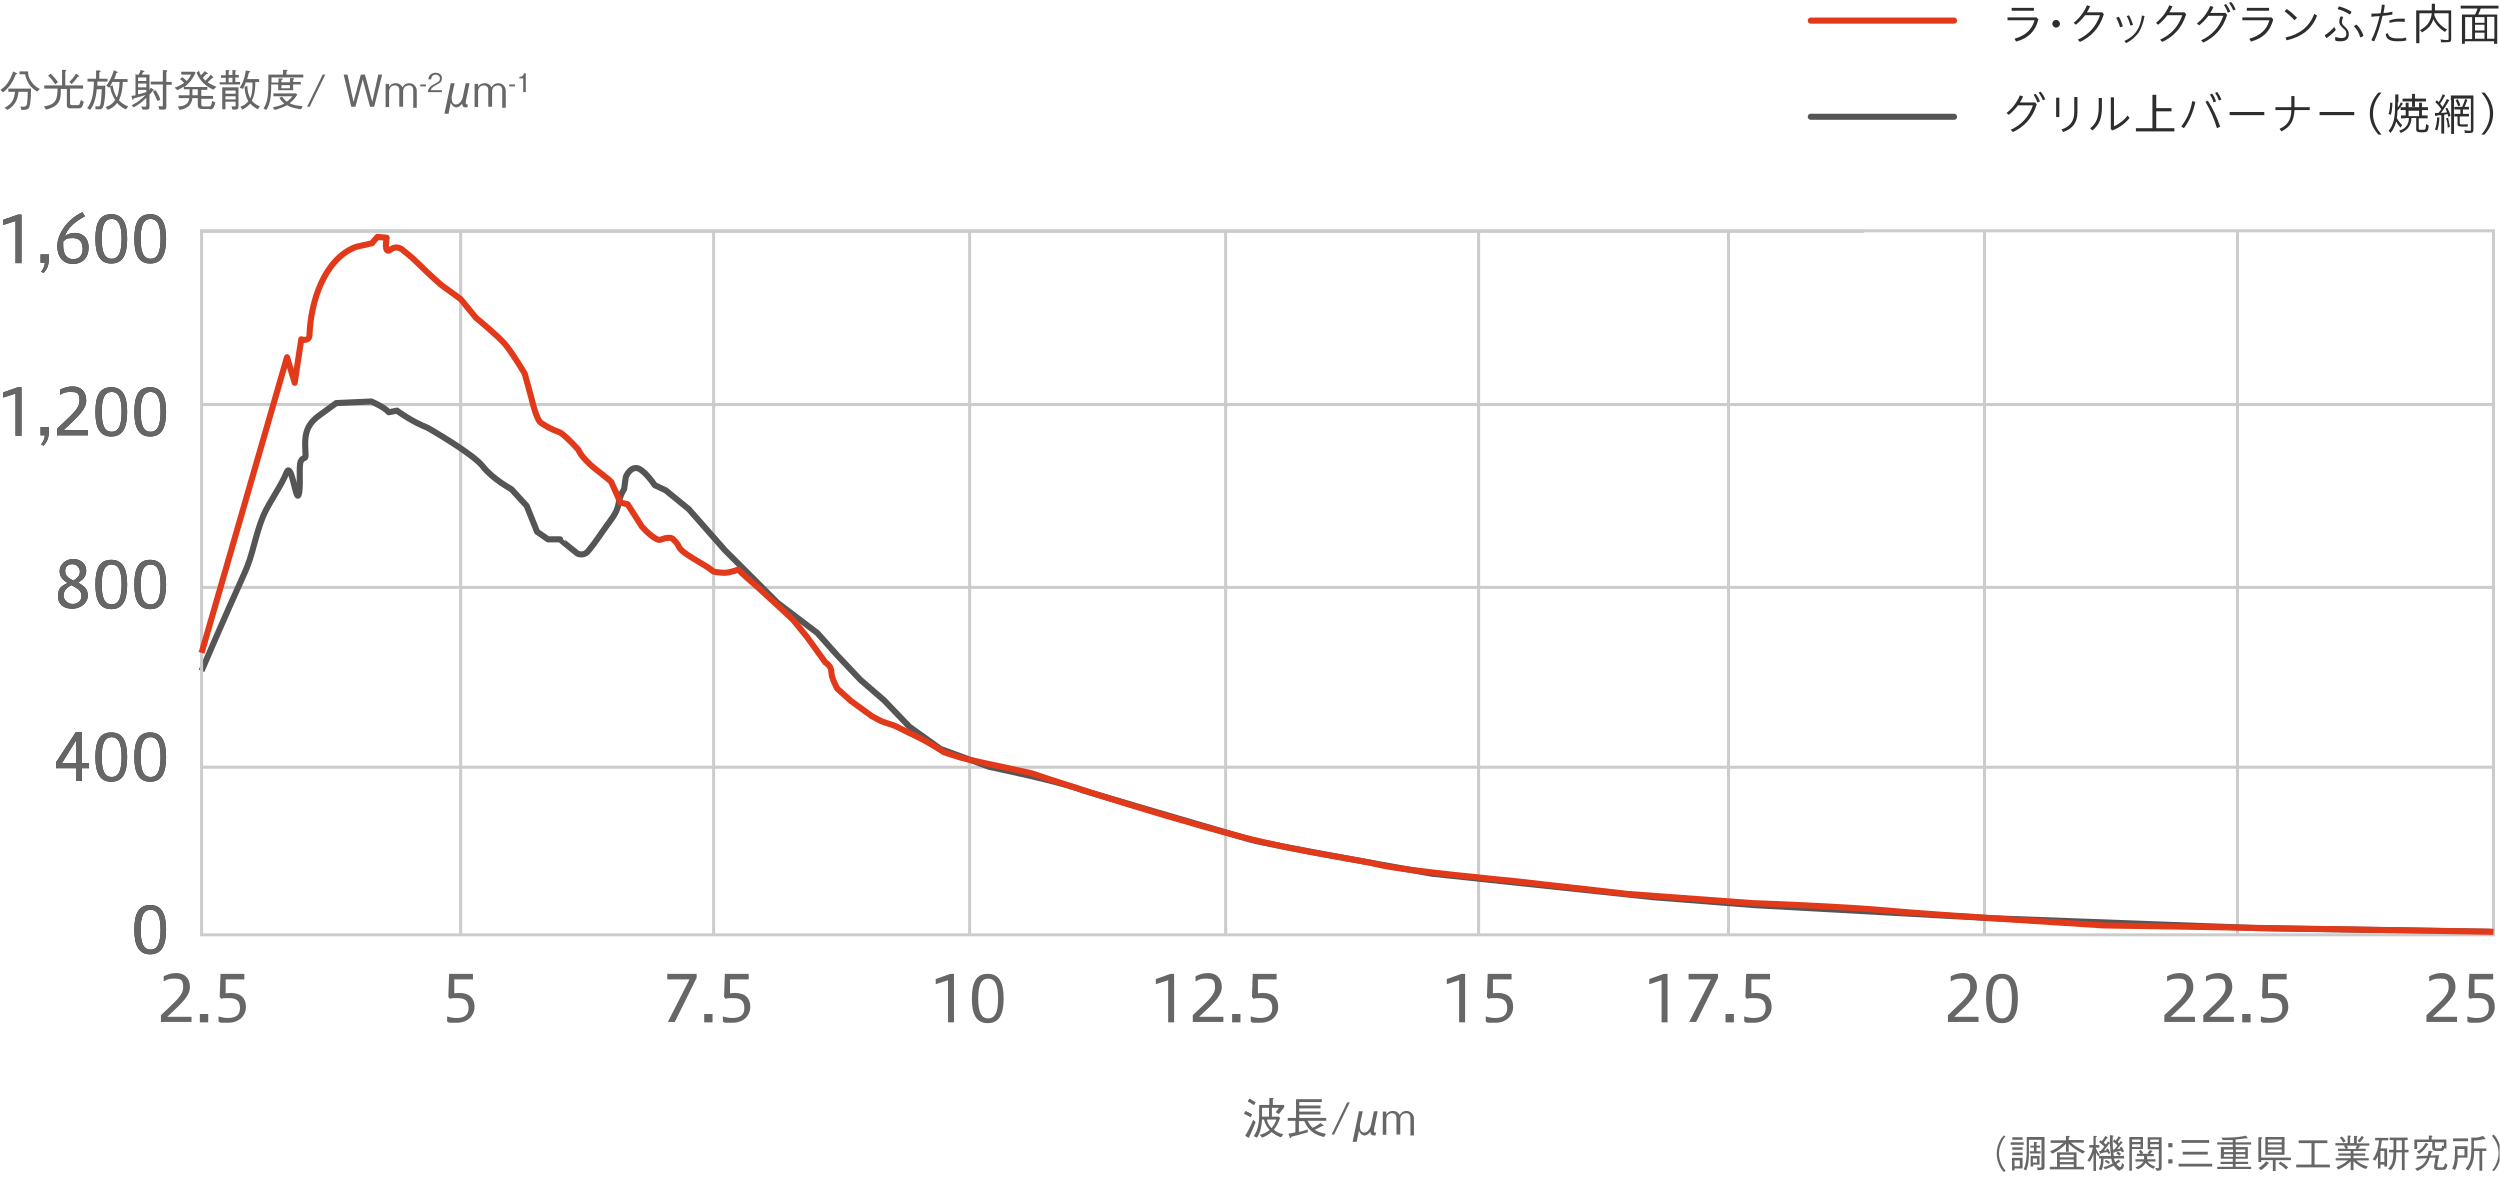 <svg width="1068" height="508" viewBox="0 0 1068 508" fill="none" xmlns="http://www.w3.org/2000/svg">
<g clip-path="url(#clip0_63_3970)">
<path d="M856.798 485.377C856.204 486.09 855.847 486.447 855.372 487.399C854.54 489.064 853.946 490.967 853.946 492.75C853.946 494.534 854.422 496.437 855.372 498.102C855.847 498.935 856.204 499.411 856.798 500.124L856.085 500.719C855.372 500.005 855.016 499.529 854.54 498.697C853.59 496.913 852.996 494.891 852.996 492.869C852.996 490.848 853.59 488.826 854.54 487.042C855.016 486.09 855.372 485.734 856.085 485.02L856.798 485.615V485.377Z" fill="#666666"/>
<path d="M858.936 489.063V487.993H864.519V489.063H858.936ZM860.599 499.172V500.005H859.53V494.653H864.044V499.172H860.599ZM859.649 486.923V485.852H864.044V486.923H859.649ZM859.649 491.204V490.134H864.044V491.204H859.649ZM859.649 493.464V492.393H864.044V493.464H859.649ZM862.856 495.724H860.599V498.221H862.856V495.724ZM870.578 500.005L870.102 498.697C870.578 498.697 871.29 498.816 871.528 498.816C872.003 498.816 872.122 498.578 872.122 498.102V486.923H866.776C866.776 492.75 866.776 493.702 866.657 495.248C866.539 496.913 866.182 498.578 865.588 500.005L864.519 499.529C865.707 496.913 865.826 493.821 865.826 490.847C865.826 487.874 865.826 487.517 865.826 485.733H873.429V498.34C873.429 499.767 872.953 499.767 870.815 499.886L870.578 500.005ZM867.133 492.75V491.799H868.914V490.253H867.37V489.42H868.914V487.874H869.984C870.221 487.874 870.221 487.993 870.221 488.112C870.221 488.231 870.221 488.112 869.984 488.469V489.42H871.528V490.253H869.984V491.799H871.766V492.75H867.251H867.133ZM868.558 497.507V498.34H867.489V493.821H871.29V497.507H868.558ZM870.221 494.891H868.439V496.675H870.221V494.891Z" fill="#666666"/>
<path d="M875.686 499.529V498.459H878.774V492.275H887.09V498.459H890.297V499.529H875.686ZM889.703 492.75C887.803 491.799 885.664 490.491 883.764 488.588V492.037H882.576V488.588C880.794 490.61 878.774 491.799 876.755 492.869L875.805 491.799C877.468 491.204 879.25 490.253 881.507 488.231H876.042V487.161H882.576V485.258H883.883C883.883 485.377 884.239 485.496 884.239 485.615C884.239 485.734 884.239 485.734 883.764 485.971V487.042H890.179V488.112H884.714C886.14 489.42 887.803 490.491 890.773 491.918L889.703 492.869V492.75ZM885.902 493.345H879.962V494.415H885.902V493.345ZM885.902 495.367H879.962V496.437H885.902V495.367ZM885.902 497.389H879.962V498.578H885.902V497.389Z" fill="#666666"/>
<path d="M896.356 493.94C895.999 493.345 895.643 492.988 895.406 492.275V500.243H894.336V492.869C893.98 494.058 893.624 495.129 892.673 496.318L891.723 495.724C892.317 494.891 893.505 493.345 894.099 490.253H892.554V489.182H894.336V485.258H895.524L895.762 485.496C895.762 485.496 895.762 485.733 895.287 485.852V489.182H896.831V490.253H895.287C895.524 490.966 895.881 491.918 897.069 493.464L896.237 494.058L896.356 493.94ZM905.622 500.124C905.028 500.124 904.434 499.648 904.196 499.41C903.721 498.935 903.365 498.459 903.008 497.983C901.464 498.697 900.395 499.172 899.207 499.529L898.613 498.578C899.682 498.34 900.87 497.983 902.533 497.032C902.058 495.961 901.939 495.367 901.939 495.01H898.613C898.613 497.745 898.257 498.935 897.663 500.005L896.593 499.41C897.544 497.745 897.544 496.199 897.544 494.891H896.712V493.821H901.82C901.583 491.799 901.464 490.372 901.345 488.588C901.226 488.588 901.108 488.588 900.989 488.588C900.276 489.777 899.682 490.372 898.851 491.442C899.207 491.442 899.326 491.442 899.92 491.442C899.92 491.323 899.801 491.204 899.682 491.085L900.514 490.61C900.87 491.085 901.108 491.561 901.464 492.631L900.632 492.988C900.632 492.75 900.632 492.75 900.276 492.156C899.801 492.156 899.563 492.275 897.663 492.631C897.663 492.75 897.425 492.988 897.306 492.988C897.187 492.988 897.069 492.75 897.069 492.75L896.712 491.68C897.187 491.68 897.187 491.68 897.425 491.68C897.663 491.323 897.781 491.204 898.969 489.777C898.019 488.945 897.306 488.35 896.712 487.874L897.306 487.161C897.544 487.161 897.663 487.398 897.9 487.517C898.494 486.685 898.969 486.09 899.444 485.258L900.276 485.852C900.276 485.852 900.514 485.971 900.514 486.09C900.514 486.209 900.276 486.328 900.038 486.328C899.682 486.804 899.088 487.636 898.732 488.112C898.969 488.35 899.445 488.707 899.682 488.944C900.038 488.35 900.276 487.993 900.514 487.636L901.345 488.231C901.345 486.447 901.345 486.209 901.345 484.901L902.652 485.139C902.89 485.139 902.889 485.258 902.889 485.377C902.889 485.377 902.652 485.614 902.533 485.733C902.533 486.209 902.533 486.804 902.533 487.517C902.533 489.896 902.652 491.68 903.008 493.821H907.404V494.891H903.127C903.127 495.486 903.365 495.842 903.602 496.437C904.315 495.961 904.671 495.724 905.028 495.367L905.859 496.199C905.859 496.199 905.859 496.199 905.859 496.318C905.859 496.318 905.859 496.318 905.622 496.318C905.503 496.318 904.79 496.794 904.671 496.913C904.553 496.913 904.434 497.151 904.196 497.27C904.434 497.626 904.553 497.864 904.909 498.102C905.147 498.34 905.622 498.578 905.741 498.578C906.335 498.578 906.453 497.27 906.453 496.794L907.404 497.626C907.166 499.291 906.335 499.767 905.741 499.767L905.622 500.124ZM900.989 497.27C900.632 497.032 900.276 496.675 899.207 496.318L899.682 495.486C900.514 495.842 900.989 496.08 901.345 496.437L900.87 497.389L900.989 497.27ZM906.453 492.393C906.335 492.037 906.216 491.918 906.097 491.561C905.147 491.799 904.553 491.918 903.483 492.156C903.246 492.393 903.246 492.512 903.127 492.512C903.008 492.512 903.008 492.393 902.889 492.275L902.652 491.085C902.89 491.085 903.008 491.085 903.246 491.085C903.721 490.491 904.077 490.134 904.553 489.301C903.959 488.826 903.483 488.231 902.652 487.636L903.246 486.804C903.602 487.161 903.721 487.161 903.84 487.279C904.553 486.447 904.79 485.971 905.028 485.377L905.978 485.971C906.097 485.971 906.216 486.09 906.216 486.209C906.216 486.328 906.216 486.328 905.741 486.328C905.503 486.685 905.028 487.398 904.671 487.874C904.909 488.112 905.028 488.112 905.265 488.469C905.503 488.231 905.622 487.993 905.978 487.398L906.81 488.112C906.81 488.112 906.81 488.112 906.81 488.231C906.81 488.35 906.691 488.35 906.453 488.35C905.384 489.658 904.909 490.372 904.434 490.847C904.909 490.847 905.147 490.847 905.741 490.728C905.741 490.491 905.503 490.372 905.503 490.253L906.335 489.896C906.81 490.491 907.047 491.085 907.404 491.918L906.453 492.275V492.393ZM905.384 493.821C905.265 493.583 904.909 493.345 904.077 492.75L904.79 491.918C905.147 492.156 905.741 492.512 906.097 492.988L905.384 493.702V493.821Z" fill="#666666"/>
<path d="M910.849 500.124H909.661V485.733H915.482V490.847H910.73V500.124H910.849ZM914.412 487.874V486.804H910.849V487.874H914.412ZM914.412 490.015V488.826H910.849V490.015H914.412ZM917.382 496.199C918.214 497.27 919.521 497.983 920.708 498.34L919.996 499.291C919.045 498.935 917.976 498.459 916.551 496.794C915.838 498.221 914.531 499.054 913.224 499.529L912.274 498.697C913.343 498.34 914.888 497.626 915.719 496.199H912.274V495.248H915.957C915.957 494.772 915.957 494.534 915.957 494.177V493.821H912.868V492.869H914.412C914.294 492.512 914.056 492.275 913.7 491.799L914.531 491.204C914.888 491.561 915.244 491.918 915.6 492.512L915.125 492.869H917.976L917.501 492.512C917.976 492.037 918.214 491.561 918.451 491.204L919.283 491.68C919.283 491.68 919.521 491.799 919.521 491.918C919.521 492.037 919.164 492.156 919.164 492.156C919.164 492.275 918.927 492.512 918.57 492.988H920.114V493.94H917.263V494.296C917.263 494.772 917.263 495.01 917.263 495.248H920.827V496.199H917.501H917.382ZM920.59 498.935C920.946 498.935 921.54 499.054 921.778 499.054C922.253 499.054 922.253 498.816 922.253 498.34V490.966H917.501V485.852H923.441V498.34C923.441 499.529 923.441 500.243 921.302 500.124L920.708 498.935H920.59ZM922.253 486.804H918.57V487.874H922.253V486.804ZM922.253 488.826H918.57V490.015H922.253V488.826Z" fill="#666666"/>
<path d="M928.074 490.134H926.292V488.35H928.074V490.134ZM928.074 497.032H926.292V495.248H928.074V497.032Z" fill="#666666"/>
<path d="M930.687 497.151H945.061V498.34H930.687V497.151ZM931.994 487.042H943.754V488.231H931.994V487.042ZM932.469 492.037H943.16V493.226H932.469V492.037Z" fill="#666666"/>
<path d="M953.971 487.042C952.783 487.042 951.714 487.042 949.575 487.042L948.981 485.971C949.575 485.971 950.526 485.971 951.476 485.971C955.396 485.971 958.128 485.495 959.435 485.139L960.148 486.09C960.148 486.09 960.148 486.209 960.148 486.328C960.148 486.447 960.148 486.447 960.029 486.447C960.029 486.447 959.91 486.447 959.554 486.209C958.841 486.328 957.891 486.566 955.04 486.804V487.993H961.692V488.944H955.04V490.015H960.267V495.01H955.04V496.318H960.386V497.269H955.04V498.459H961.692V499.41H947.199V498.459H953.852V497.269H948.625V496.318H953.852V495.01H948.744V490.015H953.852V488.944H947.199V487.993H953.852V486.923L953.971 487.042ZM953.971 492.156V491.085H950.051V492.156H953.971ZM953.971 494.177V493.107H950.051V494.177H953.971ZM959.198 491.085H955.159V492.156H959.198V491.085ZM959.198 493.107H955.159V494.177H959.198V493.107Z" fill="#666666"/>
<path d="M972.146 495.605V500.243H970.958V495.605H965.969V496.437H964.781V485.852H966.088C966.325 486.09 966.444 486.09 966.444 486.209C966.444 486.328 966.444 486.328 965.969 486.566V494.534H978.68V495.605H972.146ZM968.82 497.27C967.751 498.578 966.8 499.291 965.85 499.886L964.9 498.935C966.563 497.864 967.394 497.032 968.107 496.08L969.058 496.675C969.176 496.675 969.295 496.794 969.295 496.913C969.295 497.032 969.176 497.151 968.82 497.151V497.27ZM967.751 493.345V485.733H975.948V493.345H967.751ZM974.76 486.804H968.82V487.993H974.76V486.804ZM974.76 488.944H968.82V490.134H974.76V488.944ZM974.76 491.085H968.82V492.275H974.76V491.085ZM976.66 499.648C975.71 498.697 974.997 498.102 973.453 497.151L974.166 496.199C975.354 496.913 976.542 497.745 977.492 498.697L976.542 499.648H976.66Z" fill="#666666"/>
<path d="M980.937 498.697V497.508H987.47V488.35H982.006V487.161H994.242V488.35H988.777V497.508H995.311V498.697H980.937Z" fill="#666666"/>
<path d="M1007.78 489.42L1008.02 489.658C1008.02 489.658 1008.26 489.777 1008.26 489.896C1008.26 490.015 1008.02 490.015 1007.9 489.896C1007.67 490.253 1007.55 490.49 1007.31 490.728H1010.64V491.68H1005.41V492.75H1010.4V493.702H1005.41V494.772H1011.94V495.723H1006.6C1008.26 497.27 1010.04 497.983 1011.59 498.34L1010.64 499.41C1008.5 498.578 1007.07 497.626 1005.41 496.08V499.886H1004.22V496.08C1003.03 497.269 1001.49 498.459 998.875 499.648L998.162 498.578C999.469 498.102 1001.13 497.388 1003.03 495.723H997.806V494.772H1004.22V493.702H998.994V492.75H1004.22V491.68H998.756V490.728H1002.08C1001.84 490.253 1001.73 490.015 1001.37 489.658L1001.84 489.301H997.687V488.35H1002.91V485.139H1003.98C1004.22 485.139 1004.34 485.258 1004.34 485.377C1004.34 485.495 1004.22 485.614 1003.98 485.733V488.35H1005.65V485.258H1006.72C1006.95 485.258 1007.07 485.377 1007.07 485.495C1007.07 485.495 1006.95 485.733 1006.83 485.852V488.469H1012.18V489.42H1007.9H1007.78ZM1001.01 488.112C1000.66 487.398 1000.42 486.923 999.587 486.09L1000.42 485.495C1001.13 486.09 1001.49 486.685 1002.08 487.517L1001.01 488.112ZM1002.44 489.42C1002.79 489.777 1002.91 490.015 1003.15 490.491L1002.44 490.847H1006.72L1006.24 490.491C1006.6 490.015 1006.83 489.777 1006.95 489.42H1002.44ZM1009.57 486.328C1009.09 487.042 1008.73 487.517 1008.02 488.112L1007.19 487.279C1008.02 486.566 1008.5 485.971 1008.97 485.258L1009.68 485.733C1009.68 485.733 1009.92 485.852 1009.92 485.971C1009.92 486.09 1009.68 486.09 1009.45 486.09L1009.57 486.328Z" fill="#666666"/>
<path d="M1017.53 487.161C1017.17 489.54 1017.05 490.134 1016.93 490.61H1019.78V498.34H1018.59V497.508H1016.93V499.173H1015.86V493.821C1015.51 494.654 1015.15 495.129 1014.67 495.843L1013.61 495.248C1015.62 492.632 1016.1 489.54 1016.34 487.161H1014.67V486.091H1020.26V487.161H1017.53ZM1018.59 491.68H1016.93V496.438H1018.59V491.68ZM1027.27 492.275V499.886H1026.08V492.275H1023.7C1023.7 494.891 1023.47 497.746 1021.33 499.886L1020.14 499.292C1022.16 497.508 1022.4 495.486 1022.51 492.275H1020.61V491.205H1022.51V487.042H1020.85V485.972H1028.57V487.042H1027.27V491.205H1028.93V492.275H1027.27ZM1026.08 487.161H1023.7V491.324H1026.08V487.161Z" fill="#666666"/>
<path d="M1044.14 490.609C1043.9 491.323 1043.78 491.68 1042.95 491.68H1040.81C1039.5 491.68 1039.03 491.442 1039.03 490.015V487.874H1032.61V490.847H1031.42V486.804H1037.6V485.139H1038.91C1038.91 485.258 1039.15 485.377 1039.15 485.377C1039.15 485.377 1039.15 485.495 1038.79 485.733V486.804H1045.09V490.609H1044.02H1044.14ZM1043.78 499.767H1041.17C1040.33 499.767 1039.86 499.41 1039.86 498.697C1039.86 497.983 1039.86 497.983 1040.1 496.675C1040.1 496.08 1040.33 495.367 1040.45 494.534H1037.96C1037.25 496.794 1036.29 498.697 1032.61 500.243L1031.78 499.172C1034.75 498.34 1035.94 496.794 1036.77 494.772L1032.37 495.01V493.939L1037.13 493.702C1037.36 492.988 1037.36 492.393 1037.48 491.561L1038.91 491.799C1038.91 491.799 1039.15 491.799 1039.15 492.037C1039.15 492.274 1038.91 492.274 1038.67 492.393C1038.67 492.869 1038.43 493.464 1038.31 493.702L1042 493.464C1041.76 494.653 1041.76 494.891 1041.28 497.151C1041.28 497.507 1041.17 497.864 1041.17 498.102C1041.17 498.578 1041.4 498.697 1041.88 498.697H1043.3C1044.02 498.697 1044.25 498.102 1044.49 496.913L1045.56 497.626C1045.09 499.291 1044.85 499.767 1043.78 499.767ZM1037.01 489.182C1036.29 490.253 1035.23 491.918 1033.44 492.869L1032.49 491.918C1034.63 491.085 1035.58 489.42 1036.29 488.112L1037.36 488.826C1037.36 488.826 1037.36 488.825 1037.36 488.944C1037.36 489.182 1037.13 489.182 1036.89 489.182H1037.01ZM1044.02 487.993H1040.22V489.896C1040.22 490.491 1040.33 490.609 1040.93 490.609H1042.23C1043.07 490.609 1043.07 490.609 1043.3 489.301L1044.02 489.658V487.993Z" fill="#666666"/>
<path d="M1047.46 499.41C1048.17 497.983 1048.77 496.556 1048.77 492.75C1048.77 488.945 1048.77 490.491 1048.77 489.658H1054.11V494.534H1049.96C1049.96 496.437 1049.6 498.221 1048.77 499.886L1047.7 499.292L1047.46 499.41ZM1047.94 486.328H1054.35V487.517H1047.94V486.328ZM1052.81 493.583V490.847H1049.84V493.583H1052.81ZM1062.19 490.61V491.68H1060.41V500.124H1059.22V491.68H1056.96C1056.96 495.605 1056.13 497.983 1054.47 500.005L1053.28 499.292C1055.42 496.794 1055.78 494.891 1055.78 489.896C1055.78 484.901 1055.78 486.923 1055.66 485.971H1056.85C1057.32 486.09 1058.39 485.971 1058.87 485.852C1059.82 485.615 1060.41 485.377 1060.77 485.258L1061.72 486.328C1061.72 486.328 1061.84 486.447 1061.84 486.566C1061.84 486.566 1061.84 486.685 1061.6 486.685C1061.36 486.685 1061.24 486.685 1061.12 486.685C1059.34 487.042 1058.15 487.161 1056.85 487.28V490.61H1062.19Z" fill="#666666"/>
<path d="M1064.57 500.005C1065.16 499.291 1065.52 498.935 1065.99 497.983C1066.82 496.318 1067.42 494.415 1067.42 492.631C1067.42 490.847 1066.94 488.945 1065.99 487.28C1065.52 486.447 1065.16 485.971 1064.57 485.258L1065.28 484.663C1065.99 485.377 1066.35 485.852 1066.82 486.685C1067.78 488.469 1068.37 490.491 1068.37 492.512C1068.37 494.534 1067.78 496.556 1066.82 498.34C1066.35 499.291 1065.99 499.648 1065.28 500.362L1064.57 499.767V500.005Z" fill="#666666"/>
<path d="M196.788 98.602V399.364" stroke="#CCCCCC" stroke-width="1.302" stroke-miterlimit="10"/>
<path d="M304.854 98.602V399.364" stroke="#CCCCCC" stroke-width="1.302" stroke-miterlimit="10"/>
<path d="M414.222 98.602V399.364" stroke="#CCCCCC" stroke-width="1.302" stroke-miterlimit="10"/>
<path d="M523.59 98.602V399.364" stroke="#CCCCCC" stroke-width="1.302" stroke-miterlimit="10"/>
<path d="M631.656 98.602V399.364" stroke="#CCCCCC" stroke-width="1.302" stroke-miterlimit="10"/>
<path d="M738.42 98.602V399.364" stroke="#CCCCCC" stroke-width="1.302" stroke-miterlimit="10"/>
<path d="M847.788 98.602V399.364" stroke="#CCCCCC" stroke-width="1.302" stroke-miterlimit="10"/>
<path d="M955.854 98.602V399.364" stroke="#CCCCCC" stroke-width="1.302" stroke-miterlimit="10"/>
<path d="M86.058 98.815H796.453" stroke="#CCCCCC" stroke-width="1.302" stroke-miterlimit="10"/>
<path d="M86.118 172.816H1065.22" stroke="#CCCCCC" stroke-width="1.302" stroke-miterlimit="10"/>
<path d="M86.118 250.936H1065.22" stroke="#CCCCCC" stroke-width="1.302" stroke-miterlimit="10"/>
<path d="M86.118 327.754H1065.22" stroke="#CCCCCC" stroke-width="1.302" stroke-miterlimit="10"/>
<path d="M534.253 477.323C532.76 476.372 532.081 476.1 531.402 475.828L532.081 474.605C533.303 475.148 534.253 475.556 534.932 476.1L534.253 477.323ZM533.71 485.206C533.71 485.206 533.71 485.478 533.71 485.75C533.71 486.021 533.71 486.021 533.574 486.021C533.438 486.021 533.303 486.021 533.303 486.021L531.945 485.206C533.303 483.031 534.389 480.721 535.339 478.41L536.425 479.362C535.203 482.488 534.253 484.391 533.846 485.342L533.71 485.206ZM535.746 472.158C535.068 471.75 534.117 471.071 533.031 470.527L533.71 469.304C534.66 469.848 535.475 470.255 536.425 470.935L535.746 472.022V472.158ZM546.064 475.828L544.978 475.148C545.657 474.333 546.064 473.789 546.336 473.246H543.349V477.051H546.336L546.879 477.595C546.064 479.769 545.385 481.129 544.163 482.624C545.114 483.439 546.2 484.119 548.236 484.526L547.286 485.886C545.657 485.342 544.571 484.662 543.213 483.575C541.991 484.662 540.905 485.342 539.14 486.021L538.19 484.798C539.819 484.391 540.905 483.847 542.399 482.76C541.177 481.265 540.498 480.313 539.955 478.274H539.14C539.005 480.313 538.733 483.439 536.968 486.021L535.611 485.342C536.968 483.303 537.919 481.129 537.919 475.692C537.919 470.255 537.919 472.838 537.919 472.022H542.263V469.032H543.756C544.028 469.032 544.163 469.168 544.163 469.304C544.163 469.44 543.892 469.576 543.756 469.712V472.022H548.372L548.779 472.702C548.372 473.246 546.879 475.284 546.471 475.828H546.064ZM541.991 473.246H539.14C539.14 475.148 539.14 475.284 539.14 477.051H542.127V473.246H541.991ZM541.177 478.274C541.584 479.905 542.127 480.857 543.213 481.944C544.299 480.585 544.842 479.634 545.249 478.274H541.177Z" fill="#666666"/>
<path d="M558.69 478.954C558.961 479.497 559.64 480.721 560.726 481.808C561.269 481.536 562.355 481.128 564.12 479.769L565.206 480.585C565.342 480.585 565.477 480.721 565.477 480.857C565.477 480.992 565.477 480.992 565.206 480.992C564.934 480.992 564.934 480.992 564.934 480.992C563.984 481.536 563.034 481.944 561.676 482.623C563.441 483.847 565.206 484.118 566.428 484.39L565.613 485.749C562.491 484.934 559.233 483.711 557.196 478.954H554.888V483.575C556.246 483.303 557.196 483.031 558.69 482.488V483.711C555.296 484.662 553.395 485.206 551.63 485.614C551.63 485.885 551.63 486.157 551.223 486.157C550.816 486.157 550.951 485.885 550.951 485.749L550.408 484.254C551.223 484.254 551.766 484.118 553.395 483.711V478.818H550.137V477.595H553.666V469.576H564.663V470.799H555.024V472.294H564.12V473.517H555.024V474.876H564.12V476.1H555.024V477.595H566.563V478.818H558.418L558.69 478.954Z" fill="#666666"/>
<path d="M569.957 484.662H568.871L575.523 470.935H576.61L569.957 484.662Z" fill="#666666"/>
<path d="M579.461 487.788H577.832L580.547 474.741H582.176L580.954 480.313C580.954 480.449 580.954 480.857 580.954 481.265C580.954 483.439 582.176 483.847 582.719 483.847C584.348 483.847 585.434 481.944 585.706 480.585L586.927 474.741H588.556L587.063 481.944C587.063 482.216 586.927 482.76 586.927 483.167C586.927 483.847 587.335 483.847 587.878 483.847L587.606 485.07H587.063C585.57 485.07 585.434 484.255 585.434 483.439C584.891 484.119 584.076 485.07 582.855 485.07C581.633 485.07 580.682 483.575 580.547 483.031L579.596 487.788H579.461Z" fill="#666666"/>
<path d="M602.539 484.662V477.595C602.539 476.779 602.268 475.556 600.775 475.556C598.195 475.556 598.195 478.002 598.195 478.138V484.662H596.566V477.459C596.566 475.828 595.344 475.556 594.666 475.556C592.222 475.556 592.222 478.002 592.222 478.274V484.798H590.729V474.876H592.222V476.235C592.629 475.42 593.444 474.604 595.073 474.604C596.702 474.604 597.652 475.692 597.924 476.371C598.467 475.556 599.146 474.604 600.91 474.604C602.675 474.604 604.033 476.235 604.033 477.73V485.07H602.404L602.539 484.662Z" fill="#666666"/>
<path d="M68.748 436.75V433.692C74.688 427.916 78.251 425.367 78.251 421.799C78.251 418.231 77.064 418.061 74.348 418.061C71.633 418.061 71.124 418.741 69.936 419.251V417.042C71.802 416.192 73.33 415.683 75.366 415.683C78.93 415.683 81.136 418.061 81.136 421.629C81.136 425.197 78.421 427.916 71.463 434.372H81.815V436.581H68.918L68.748 436.75Z" fill="#666666"/>
<path d="M88.943 433.183V436.751H85.379V433.183H88.943Z" fill="#666666"/>
<path d="M93.355 434.202C94.374 434.542 95.901 434.882 97.259 434.882C100.483 434.882 102.52 433.862 102.52 430.634C102.52 427.406 100.822 426.386 97.768 426.386C94.713 426.386 95.561 426.386 94.543 426.726L93.865 425.877L94.204 416.022H104.386V418.401H96.41V424.348C96.919 424.348 97.768 424.178 98.447 424.178C103.029 424.178 105.065 426.556 105.065 430.124C105.065 433.692 102.35 436.92 97.428 436.92C92.507 436.92 94.713 436.92 93.355 436.411V434.032V434.202Z" fill="#666666"/>
<path d="M191.015 434.202C192.033 434.542 193.56 434.882 194.918 434.882C198.142 434.882 200.179 433.863 200.179 430.635C200.179 427.406 198.482 426.387 195.427 426.387C192.372 426.387 193.221 426.387 192.203 426.727L191.524 425.877L191.863 416.023H202.046V418.402H194.069V424.348C194.578 424.348 195.427 424.178 196.106 424.178C200.688 424.178 202.724 426.557 202.724 430.125C202.724 433.693 200.009 436.921 195.088 436.921C190.166 436.921 192.372 436.921 191.015 436.411V434.033V434.202Z" fill="#666666"/>
<path d="M285.222 436.751L294.555 418.402H285.052V416.023H297.61V417.722L288.276 436.581H285.391L285.222 436.751Z" fill="#666666"/>
<path d="M304.398 433.183V436.751H300.834V433.183H304.398Z" fill="#666666"/>
<path d="M308.811 434.202C309.829 434.542 311.356 434.882 312.714 434.882C315.938 434.882 317.975 433.863 317.975 430.635C317.975 427.406 316.278 426.387 313.223 426.387C310.168 426.387 311.017 426.387 309.999 426.727L309.32 425.877L309.659 416.023H319.842V418.402H311.866V424.348C312.375 424.348 313.223 424.178 313.902 424.178C318.484 424.178 320.521 426.557 320.521 430.125C320.521 433.693 317.805 436.921 312.884 436.921C307.962 436.921 310.168 436.921 308.811 436.411V434.033V434.202Z" fill="#666666"/>
<path d="M405.001 436.751V418.741L399.74 420.44V418.232L406.019 416.023H407.547V436.751H405.001Z" fill="#666666"/>
<path d="M415.183 426.557C415.183 419.421 417.22 416.023 421.972 416.023C426.723 416.023 428.76 419.591 428.76 426.557C428.76 433.523 426.723 437.091 421.972 437.091C417.22 437.091 415.183 433.523 415.183 426.557ZM426.384 426.557C426.384 420.95 425.196 418.062 422.141 418.062C419.087 418.062 417.899 420.95 417.899 426.557C417.899 432.164 419.087 435.052 422.141 435.052C425.196 435.052 426.384 432.164 426.384 426.557Z" fill="#666666"/>
<path d="M499.038 436.751V418.741L493.777 420.44V418.232L500.056 416.023H501.584V436.751H499.038Z" fill="#666666"/>
<path d="M509.56 436.75V433.692C515.5 427.916 519.063 425.367 519.063 421.799C519.063 418.231 517.875 418.061 515.16 418.061C512.445 418.061 511.936 418.741 510.748 419.251V417.042C512.615 416.192 514.142 415.683 516.178 415.683C519.742 415.683 521.948 418.061 521.948 421.629C521.948 425.197 519.233 427.916 512.275 434.372H522.627V436.581H509.73L509.56 436.75Z" fill="#666666"/>
<path d="M529.924 433.183V436.751H526.361V433.183H529.924Z" fill="#666666"/>
<path d="M534.337 434.202C535.355 434.542 536.883 434.882 538.24 434.882C541.465 434.882 543.501 433.863 543.501 430.635C543.501 427.406 541.804 426.387 538.75 426.387C535.695 426.387 536.543 426.387 535.525 426.727L534.846 425.877L535.186 416.023H545.368V418.402H537.392V424.348C537.901 424.348 538.75 424.178 539.428 424.178C544.01 424.178 546.047 426.557 546.047 430.125C546.047 433.693 543.332 436.921 538.41 436.921C533.489 436.921 535.695 436.921 534.337 436.411V434.033V434.202Z" fill="#666666"/>
<path d="M623.344 436.751V418.741L618.083 420.44V418.232L624.362 416.023H625.89V436.751H623.344Z" fill="#666666"/>
<path d="M634.715 434.202C635.733 434.542 637.26 434.882 638.618 434.882C641.842 434.882 643.879 433.863 643.879 430.635C643.879 427.406 642.182 426.387 639.127 426.387C636.072 426.387 636.921 426.387 635.903 426.727L635.224 425.877L635.563 416.023H645.746V418.402H637.769V424.348C638.278 424.348 639.127 424.178 639.806 424.178C644.388 424.178 646.424 426.557 646.424 430.125C646.424 433.693 643.709 436.921 638.788 436.921C633.866 436.921 636.072 436.921 634.715 436.411V434.033V434.202Z" fill="#666666"/>
<path d="M709.829 436.751V418.741L704.568 420.44V418.232L710.847 416.023H712.374V436.751H709.829Z" fill="#666666"/>
<path d="M721.539 436.751L730.873 418.402H721.369V416.023H733.927V417.722L724.593 436.581H721.708L721.539 436.751Z" fill="#666666"/>
<path d="M740.715 433.183V436.751H737.152V433.183H740.715Z" fill="#666666"/>
<path d="M745.128 434.202C746.146 434.542 747.674 434.882 749.031 434.882C752.256 434.882 754.292 433.863 754.292 430.635C754.292 427.406 752.595 426.387 749.54 426.387C746.486 426.387 747.334 426.387 746.316 426.727L745.637 425.877L745.976 416.023H756.159V418.402H748.183V424.348C748.692 424.348 749.54 424.178 750.219 424.178C754.801 424.178 756.838 426.557 756.838 430.125C756.838 433.693 754.122 436.921 749.201 436.921C744.279 436.921 746.486 436.921 745.128 436.411V434.033V434.202Z" fill="#666666"/>
<path d="M832.164 436.75V433.692C838.104 427.916 841.668 425.367 841.668 421.799C841.668 418.231 840.48 418.061 837.764 418.061C835.049 418.061 834.54 418.741 833.352 419.251V417.042C835.219 416.192 836.746 415.683 838.783 415.683C842.347 415.683 844.553 418.061 844.553 421.629C844.553 425.197 841.837 427.916 834.879 434.372H845.232V436.581H832.334L832.164 436.75Z" fill="#666666"/>
<path d="M848.456 426.557C848.456 419.421 850.493 416.023 855.244 416.023C859.996 416.023 862.033 419.591 862.033 426.557C862.033 433.523 859.996 437.091 855.244 437.091C850.493 437.091 848.456 433.523 848.456 426.557ZM859.487 426.557C859.487 420.95 858.299 418.062 855.244 418.062C852.19 418.062 851.002 420.95 851.002 426.557C851.002 432.164 852.19 435.052 855.244 435.052C858.299 435.052 859.487 432.164 859.487 426.557Z" fill="#666666"/>
<path d="M924.606 436.75V433.692C930.546 427.916 934.11 425.367 934.11 421.799C934.11 418.231 932.922 418.061 930.206 418.061C927.491 418.061 926.982 418.741 925.794 419.251V417.042C927.661 416.192 929.188 415.683 931.225 415.683C934.788 415.683 936.995 418.061 936.995 421.629C936.995 425.197 934.279 427.916 927.321 434.372H937.673V436.581H924.776L924.606 436.75Z" fill="#666666"/>
<path d="M941.237 436.75V433.692C947.177 427.916 950.741 425.367 950.741 421.799C950.741 418.231 949.553 418.061 946.838 418.061C944.122 418.061 943.613 418.741 942.425 419.251V417.042C944.292 416.192 945.819 415.683 947.856 415.683C951.42 415.683 953.626 418.061 953.626 421.629C953.626 425.197 950.911 427.916 943.953 434.372H954.305V436.581H941.407L941.237 436.75Z" fill="#666666"/>
<path d="M961.432 433.183V436.751H957.869V433.183H961.432Z" fill="#666666"/>
<path d="M965.845 434.202C966.863 434.542 968.391 434.882 969.748 434.882C972.973 434.882 975.009 433.863 975.009 430.635C975.009 427.406 973.312 426.387 970.257 426.387C967.203 426.387 968.051 426.387 967.033 426.727L966.354 425.877L966.694 416.023H976.876V418.402H968.9V424.348C969.409 424.348 970.257 424.178 970.936 424.178C975.518 424.178 977.555 426.557 977.555 430.125C977.555 433.693 974.839 436.921 969.918 436.921C964.996 436.921 967.203 436.921 965.845 436.411V434.033V434.202Z" fill="#666666"/>
<path d="M1036.58 436.75V433.692C1042.52 427.916 1046.08 425.367 1046.08 421.799C1046.08 418.231 1044.89 418.061 1042.18 418.061C1039.46 418.061 1038.95 418.741 1037.77 419.251V417.042C1039.63 416.192 1041.16 415.683 1043.2 415.683C1046.76 415.683 1048.97 418.061 1048.97 421.629C1048.97 425.197 1046.25 427.916 1039.29 434.372H1049.65V436.581H1036.75L1036.58 436.75Z" fill="#666666"/>
<path d="M1054.06 434.202C1055.08 434.542 1056.6 434.882 1057.96 434.882C1061.19 434.882 1063.22 433.862 1063.22 430.634C1063.22 427.406 1061.53 426.386 1058.47 426.386C1055.42 426.386 1056.26 426.386 1055.25 426.726L1054.57 425.877L1054.91 416.022H1065.09V418.401H1057.11V424.348C1057.62 424.348 1058.47 424.178 1059.15 424.178C1063.73 424.178 1065.77 426.556 1065.77 430.124C1065.77 433.692 1063.05 436.92 1058.13 436.92C1053.21 436.92 1055.42 436.92 1054.06 436.411V434.032V434.202Z" fill="#666666"/>
<path d="M86.118 286.575C86.118 286.575 95.704 264.108 104.589 244.534C108.096 236.874 109.032 228.534 112.539 220.194C114.877 214.747 120.255 207.428 122.359 201.982C124.463 196.535 126.334 214.066 127.503 211.513C128.672 208.96 127.503 199.428 128.438 197.216C129.373 195.003 130.542 196.365 130.542 194.663C130.309 188.365 129.373 182.578 136.154 177.642L143.636 172.195L158.6 171.514C158.6 171.514 163.977 173.727 166.082 176.11L169.589 175.429C169.589 175.429 175.668 180.025 182.682 182.748C182.682 182.748 202.089 193.812 206.297 199.258C210.506 204.705 218.456 208.96 218.456 208.96L225.002 216.109L229.445 227.172L234.121 230.406H239.265C239.265 230.577 246.747 236.534 246.747 236.534C246.747 236.534 249.319 237.725 251.189 235.513C255.164 230.747 256.333 228.364 261.009 222.066C265.686 215.768 263.114 214.407 266.621 208.96L267.322 203.854C267.322 203.854 268.725 199.939 271.765 199.939C274.804 199.939 279.714 207.258 279.714 207.258L284.391 209.471L294.211 217.471L309.642 235.002L332.088 257.47L349.157 270.406L357.808 280.107L367.628 290.49L377.682 299.171L388.437 310.405L401.764 319.936C401.764 319.936 411.818 323.681 422.574 327.596C422.574 327.596 453.904 334.064 462.555 337.638C462.555 337.638 524.75 356.021 534.336 358.744C543.922 361.297 611.494 373.212 611.494 373.212L644.929 376.786L705.954 383.254L749.209 386.658L850.917 392.275L965.251 396.53L1063.92 398.062" stroke="#555555" stroke-width="2.604" stroke-linejoin="round"/>
<path d="M1065.22 98.602H86.118V399.364H1065.22V98.602Z" stroke="#CCCCCC" stroke-width="1.302" stroke-miterlimit="10"/>
<path d="M86.118 278.911L122.615 152.611L125.89 163.505L128.698 144.951C128.698 144.951 131.973 146.143 132.207 143.249C132.675 128.951 138.524 110.568 152.094 105.461L158.878 103.93L161.218 101.206L165.195 101.546C165.195 101.546 163.791 109.036 166.833 106.653C169.874 104.27 172.448 107.164 172.448 107.164C172.448 107.164 175.723 109.547 179.232 113.121C182.742 116.696 188.357 121.632 188.357 121.632L196.779 127.76L203.33 135.76C203.33 135.76 212.454 143.249 215.729 146.994C219.005 150.909 224.152 159.59 224.152 159.59L226.959 169.803C226.959 169.803 229.065 179.335 231.17 180.697C233.042 181.888 235.382 183.42 238.891 184.612C240.061 184.952 243.336 188.016 247.079 192.101C248.015 194.654 251.291 197.548 252.226 198.569C253.162 199.591 259.947 204.527 261.117 205.889L265.094 214.74L268.135 215.421L274.218 224.953C276.09 227.166 280.535 231.251 282.173 230.57C283.81 229.889 286.852 229.208 287.554 230.4C287.554 230.4 289.425 231.932 290.127 233.804C291.063 235.676 296.678 238.91 296.678 238.91L302.059 242.145L304.866 244.187C304.866 244.187 307.44 244.698 309.546 244.698C311.651 244.698 315.394 243.336 315.394 243.336C315.394 243.336 317.734 245.719 320.775 248.272C323.817 250.826 338.79 264.783 338.79 264.783L344.873 272.273L352.593 282.996C352.593 282.996 355.167 284.358 355.167 287.081C355.167 289.805 357.74 294.231 357.74 294.231L363.589 299.507L372.48 305.975L376.691 308.188L382.306 310.061C382.306 310.061 386.985 312.444 390.962 314.316C397.747 317.55 403.128 321.295 403.128 321.295C403.128 321.295 409.913 323.678 413.89 324.529C417.867 325.38 440.561 330.316 440.561 330.316C440.561 330.316 487.352 346.146 529.23 357.21C555.901 364.189 581.168 367.253 589.356 369.466C597.545 371.679 647.377 376.445 647.377 376.445L695.338 381.892L748.446 385.807C748.446 385.807 787.517 387.168 808.807 389.211C827.523 390.913 898.646 395.339 898.646 395.339L1065.22 398.062" stroke="#E1391A" stroke-width="2.604" stroke-linejoin="round"/>
<path d="M6.635 112.408V94.398L1.374 96.097V93.888L7.653 91.68H9.181V112.408H6.635Z" fill="#2C2D2D"/>
<path d="M17.496 116.145C18.345 115.295 19.023 113.766 19.193 112.237H17.326V108.669H20.89V110.538C20.89 112.747 20.381 114.955 18.514 116.654L17.496 115.975V116.145Z" fill="#2C2D2D"/>
<path d="M36.334 92.359C31.921 94.738 29.036 97.286 27.679 100.854C28.867 100.005 30.394 99.495 32.091 99.495C35.146 99.495 37.861 101.534 37.861 105.781C37.861 110.029 35.316 112.747 31.073 112.747C26.83 112.747 24.454 109.519 24.454 105.102C24.454 100.684 28.018 94.058 35.146 90.66L36.334 92.359ZM27 103.063C27 103.403 27 103.913 27 104.762C27 108.84 28.697 110.709 31.242 110.709C33.788 110.709 35.316 109.179 35.316 106.291C35.316 103.403 33.958 101.704 31.073 101.704C28.188 101.704 28.188 102.213 27.169 103.063H27Z" fill="#2C2D2D"/>
<path d="M40.746 102.043C40.746 94.907 42.783 91.509 47.534 91.509C52.286 91.509 54.323 95.077 54.323 102.043C54.323 109.009 52.286 112.577 47.534 112.577C42.783 112.577 40.746 109.009 40.746 102.043ZM51.947 102.043C51.947 96.436 50.759 93.548 47.704 93.548C44.649 93.548 43.461 96.436 43.461 102.043C43.461 107.65 44.649 110.538 47.704 110.538C50.759 110.538 51.947 107.65 51.947 102.043Z" fill="#2C2D2D"/>
<path d="M57.377 102.043C57.377 94.907 59.414 91.509 64.166 91.509C68.918 91.509 70.954 95.077 70.954 102.043C70.954 109.009 68.918 112.577 64.166 112.577C59.414 112.577 57.377 109.009 57.377 102.043ZM68.578 102.043C68.578 96.436 67.39 93.548 64.335 93.548C61.281 93.548 60.093 96.436 60.093 102.043C60.093 107.65 61.281 110.538 64.335 110.538C67.39 110.538 68.578 107.65 68.578 102.043Z" fill="#2C2D2D"/>
<path d="M6.635 186.145V168.135L1.374 169.834V167.626L7.653 165.417H9.181V186.145H6.635Z" fill="#2C2D2D"/>
<path d="M17.496 189.883C18.345 189.033 19.024 187.504 19.193 185.975H17.326V182.407H20.89V184.276C20.89 186.485 20.381 188.694 18.515 190.393L17.496 189.713V189.883Z" fill="#2C2D2D"/>
<path d="M24.454 186.145V183.086C30.394 177.31 33.958 174.761 33.958 171.193C33.958 167.625 32.77 167.455 30.054 167.455C27.339 167.455 26.83 168.135 25.642 168.645V166.436C27.509 165.586 29.036 165.077 31.073 165.077C34.636 165.077 36.843 167.455 36.843 171.023C36.843 174.591 34.127 177.31 27.169 183.766H37.522V185.975H24.624L24.454 186.145Z" fill="#2C2D2D"/>
<path d="M40.746 175.951C40.746 168.815 42.783 165.417 47.534 165.417C52.286 165.417 54.323 168.985 54.323 175.951C54.323 182.917 52.286 186.485 47.534 186.485C42.783 186.485 40.746 182.917 40.746 175.951ZM51.947 175.951C51.947 170.344 50.759 167.456 47.704 167.456C44.649 167.456 43.461 170.344 43.461 175.951C43.461 181.558 44.649 184.446 47.704 184.446C50.759 184.446 51.947 181.558 51.947 175.951Z" fill="#2C2D2D"/>
<path d="M57.377 175.951C57.377 168.815 59.414 165.417 64.166 165.417C68.918 165.417 70.954 168.985 70.954 175.951C70.954 182.917 68.918 186.485 64.166 186.485C59.414 186.485 57.377 182.917 57.377 175.951ZM68.578 175.951C68.578 170.344 67.39 167.456 64.335 167.456C61.281 167.456 60.093 170.344 60.093 175.951C60.093 181.558 61.281 184.446 64.335 184.446C67.39 184.446 68.578 181.558 68.578 175.951Z" fill="#2C2D2D"/>
<path d="M33.279 248.839C35.655 250.198 37.522 251.388 37.522 254.446C37.522 257.504 34.467 260.053 30.903 260.053C27.339 260.053 24.794 258.354 24.794 254.616C24.794 250.878 26.491 250.368 28.867 249.009C26.83 247.82 25.472 246.461 25.472 243.912C25.472 241.363 27.848 238.815 31.242 238.815C34.637 238.815 36.843 241.024 36.843 243.742C36.843 246.461 35.315 247.65 33.449 248.839H33.279ZM30.394 250.028C28.018 251.388 27.169 252.747 27.169 254.446C27.169 256.145 28.697 258.014 31.073 258.014C33.449 258.014 34.806 256.485 34.806 254.616C34.806 252.747 33.958 251.728 30.564 250.028H30.394ZM31.412 247.99C33.109 246.97 34.127 245.781 34.127 244.252C34.127 242.723 32.94 241.024 30.903 241.024C28.867 241.024 27.848 242.213 27.848 243.912C27.848 245.611 28.697 246.8 31.412 247.99Z" fill="#2C2D2D"/>
<path d="M40.746 249.688C40.746 242.552 42.783 239.154 47.534 239.154C52.286 239.154 54.323 242.722 54.323 249.688C54.323 256.654 52.286 260.222 47.534 260.222C42.783 260.222 40.746 256.654 40.746 249.688ZM51.947 249.688C51.947 244.081 50.759 241.193 47.704 241.193C44.649 241.193 43.461 244.081 43.461 249.688C43.461 255.294 44.649 258.183 47.704 258.183C50.759 258.183 51.947 255.294 51.947 249.688Z" fill="#2C2D2D"/>
<path d="M57.377 249.688C57.377 242.552 59.414 239.154 64.166 239.154C68.918 239.154 70.954 242.722 70.954 249.688C70.954 256.654 68.918 260.222 64.166 260.222C59.414 260.222 57.377 256.654 57.377 249.688ZM68.578 249.688C68.578 244.081 67.39 241.193 64.335 241.193C61.281 241.193 60.093 244.081 60.093 249.688C60.093 255.294 61.281 258.183 64.335 258.183C67.39 258.183 68.578 255.294 68.578 249.688Z" fill="#2C2D2D"/>
<path d="M32.6 333.62V328.183H23.945V325.635L32.43 312.722H34.976V325.975H38.031V328.183H34.976V333.62H32.6ZM32.6 325.975V316.12L26.491 325.975H32.6Z" fill="#2C2D2D"/>
<path d="M40.746 323.426C40.746 316.29 42.783 312.892 47.534 312.892C52.286 312.892 54.323 316.46 54.323 323.426C54.323 330.392 52.286 333.96 47.534 333.96C42.783 333.96 40.746 330.392 40.746 323.426ZM51.947 323.426C51.947 317.819 50.759 314.931 47.704 314.931C44.649 314.931 43.461 317.819 43.461 323.426C43.461 329.033 44.649 331.921 47.704 331.921C50.759 331.921 51.947 329.033 51.947 323.426Z" fill="#2C2D2D"/>
<path d="M57.377 323.426C57.377 316.29 59.414 312.892 64.166 312.892C68.918 312.892 70.954 316.46 70.954 323.426C70.954 330.392 68.918 333.96 64.166 333.96C59.414 333.96 57.377 330.392 57.377 323.426ZM68.578 323.426C68.578 317.819 67.39 314.931 64.335 314.931C61.281 314.931 60.093 317.819 60.093 323.426C60.093 329.033 61.281 331.921 64.335 331.921C67.39 331.921 68.578 329.033 68.578 323.426Z" fill="#2C2D2D"/>
<path d="M57.377 397.163C57.377 390.027 59.414 386.629 64.166 386.629C68.918 386.629 70.954 390.197 70.954 397.163C70.954 404.129 68.918 407.697 64.166 407.697C59.414 407.697 57.377 404.129 57.377 397.163ZM68.578 397.163C68.578 391.556 67.39 388.668 64.335 388.668C61.281 388.668 60.093 391.556 60.093 397.163C60.093 402.77 61.281 405.658 64.335 405.658C67.39 405.658 68.578 402.77 68.578 397.163Z" fill="#2C2D2D"/>
<path d="M6.703 31.874C5.888 33.913 4.531 37.039 1.272 39.486L0.186 38.399C1.815 37.311 3.988 35.544 5.617 30.515L6.974 31.195C7.246 31.195 7.382 31.331 7.382 31.467C7.382 31.602 7.11 31.738 6.839 31.738L6.703 31.874ZM12.677 45.467C12.133 46.962 10.912 46.962 9.147 46.962L8.739 45.467C9.011 45.467 9.554 45.603 10.097 45.603C11.047 45.603 11.455 45.195 11.591 43.971C11.726 42.748 11.862 41.253 11.862 39.214H7.925C7.517 42.748 6.296 45.195 3.173 46.962L1.951 46.01C5.345 44.379 6.024 42.205 6.431 39.214H3.58V37.855H13.22C13.22 39.894 13.22 43.836 12.541 45.467H12.677ZM15.799 39.078C14.577 38.263 13.084 37.311 11.862 35.001C11.319 33.913 10.912 32.826 10.776 31.738H8.332V30.515H11.998C11.998 31.738 12.133 33.098 13.355 34.865C14.577 36.632 15.935 37.447 17.021 37.991L15.935 39.078H15.799Z" fill="#666666"/>
<path d="M32.906 46.282H30.055C28.561 46.282 28.561 45.331 28.561 44.651V37.991H25.982C25.982 40.573 25.982 43.156 24.081 44.787C22.859 45.874 21.366 46.418 19.601 46.826L18.786 45.467C21.094 45.059 22.859 44.515 23.809 42.748C24.488 41.389 24.488 40.03 24.624 37.855H18.922V36.496H26.525V29.835H28.018C28.018 29.835 28.29 29.835 28.29 30.107C28.29 30.379 28.154 30.379 27.883 30.515V36.496H35.486V37.855H29.919V43.971C29.919 44.787 30.055 44.923 31.005 44.923H32.906C33.449 44.923 33.721 44.923 33.992 44.515C33.992 44.379 34.264 43.7 34.535 42.748L35.757 43.428C35.214 46.282 34.535 46.282 33.178 46.282H32.906ZM23.538 35.952C22.723 34.729 21.909 33.505 20.551 32.282L21.637 31.466C22.859 32.69 23.945 33.777 24.76 35.136L23.674 35.952H23.538ZM33.313 32.69C32.227 34.321 31.141 35.272 30.598 35.952L29.648 35.001C30.598 34.049 31.548 32.962 32.499 31.466L33.585 32.282C33.856 32.418 33.856 32.554 33.856 32.554C33.856 32.826 33.449 32.826 33.313 32.826V32.69Z" fill="#666666"/>
<path d="M41.595 34.728C41.595 35.272 41.595 35.952 41.595 36.631H44.989C44.989 38.942 44.989 41.117 44.582 43.428C44.175 46.418 43.496 46.69 42.274 46.69C41.052 46.69 41.324 46.69 40.78 46.69V45.331C41.595 45.466 41.595 45.466 41.867 45.466C42.681 45.466 42.817 45.059 42.953 44.379C43.089 43.699 43.36 41.389 43.496 38.127H41.324C41.052 41.932 39.966 45.194 38.472 46.962L37.251 46.146C38.472 44.787 39.287 42.34 39.559 40.845C39.83 39.486 40.102 37.311 40.102 34.864H37.386V33.641H41.052V30.107H42.545C42.953 30.379 42.953 30.379 42.953 30.515C42.953 30.787 42.681 30.787 42.41 30.923V33.641H45.94V34.864H41.459L41.595 34.728ZM53.678 46.69C52.049 45.874 51.099 45.194 50.013 43.971C48.791 45.602 47.569 46.282 46.075 46.962L45.125 45.738C47.161 45.059 48.112 44.243 49.198 42.748C47.705 40.301 47.297 38.398 47.026 36.903C47.026 37.175 46.89 37.175 46.618 37.447L45.397 36.631C46.483 35.136 47.705 33.233 48.655 29.971L50.013 30.651C50.148 30.651 50.284 30.787 50.284 30.923C50.284 31.059 50.013 31.195 49.741 31.195C49.334 32.418 49.198 32.826 48.791 33.777H54.493V35H52.456C52.321 38.263 51.913 40.301 50.827 42.884C52.049 44.107 52.999 44.787 54.764 45.466L53.814 46.69H53.678ZM48.112 34.864C47.569 35.952 47.433 36.088 47.026 36.767L48.112 36.495C48.519 38.942 48.926 39.894 49.877 41.661C50.284 40.845 50.963 38.806 51.099 35H48.112V34.864Z" fill="#666666"/>
<path d="M57.615 31.874H59.245C59.788 30.923 60.059 30.243 60.059 29.835L61.281 30.243C61.281 30.243 61.688 30.243 61.688 30.515C61.688 30.787 61.417 30.787 61.145 30.787C60.874 31.195 60.738 31.466 60.602 31.874H63.861V38.535C64.132 37.991 64.268 37.719 64.404 37.447L65.626 38.263C65.761 38.263 65.897 38.399 65.897 38.535C65.897 38.67 65.49 38.67 65.354 38.67C65.219 38.942 64.54 39.758 63.861 40.437V45.331C63.861 46.146 63.861 46.554 63.046 46.826C62.775 46.826 61.281 46.826 60.874 46.826L60.331 45.467C60.738 45.467 61.417 45.602 61.824 45.602C62.503 45.602 62.503 45.331 62.503 44.787V41.797C60.467 43.836 58.837 44.923 57.072 45.874L56.258 44.923C58.702 43.836 60.738 42.069 62.232 40.573C61.417 40.845 60.195 41.253 57.072 42.069C57.072 42.476 56.937 42.612 56.801 42.612C56.665 42.612 56.665 42.612 56.529 42.34L56.122 40.981C56.529 40.981 57.48 40.709 57.887 40.709V32.146L57.615 31.874ZM62.503 33.098H58.973V34.593H62.503V33.098ZM62.503 35.68H58.973V37.311H62.503V35.68ZM58.973 40.301C60.331 40.03 61.281 39.758 62.503 39.35V38.399H58.973V40.301ZM67.526 45.331C68.341 45.331 69.02 45.467 69.156 45.467C69.563 45.467 69.563 45.331 69.563 44.651V36.088H64.404V34.865H69.563V29.971H71.056C71.328 30.107 71.464 30.243 71.464 30.379C71.464 30.515 71.192 30.651 71.056 30.787V35.001H73.365V36.224H71.056V45.331C71.056 46.826 70.785 46.826 69.291 46.826C67.798 46.826 68.884 46.826 68.07 46.826L67.662 45.331H67.526ZM66.44 38.535C67.391 39.894 68.07 41.117 68.477 42.612L67.255 43.156C66.576 41.525 66.033 40.437 65.354 39.078L66.44 38.535Z" fill="#666666"/>
<path d="M89.385 46.554H86.534C85.855 46.554 84.497 46.554 84.497 44.923V41.932H82.189C81.918 44.107 80.832 46.282 76.759 46.962L75.944 45.467C77.166 45.467 80.56 45.331 80.832 41.932H76.351V40.709H80.968V38.127H78.524V37.039C77.438 37.719 76.351 38.263 75.808 38.535L74.586 37.447C76.216 36.903 77.438 36.224 78.659 35.408C78.252 35.001 77.845 34.457 76.894 33.777L77.845 32.962C78.659 33.505 79.067 33.913 79.746 34.593C80.56 33.777 81.103 32.962 81.646 31.874H77.438V30.651H83.14L83.547 31.059C81.782 34.729 80.153 36.088 78.795 37.175H88.57V38.398H85.991V40.981H91.014V42.204H85.991V44.515C85.991 45.195 86.262 45.467 86.941 45.467H89.385C89.928 45.467 90.335 45.331 90.607 43.156L91.965 43.7C91.422 46.69 90.471 46.69 89.521 46.69L89.385 46.554ZM84.497 38.127H82.189V40.709H84.497V38.127ZM91.422 38.398C86.262 36.36 84.633 32.554 83.954 31.059L85.04 30.243C85.176 30.787 85.312 31.331 85.855 32.146C86.398 31.602 86.941 31.059 87.484 30.379L88.57 31.195C88.57 31.195 88.842 31.331 88.842 31.466C88.842 31.602 88.706 31.602 88.57 31.602C88.435 31.602 88.299 31.602 88.163 31.602C87.62 32.146 87.349 32.554 86.67 33.233C86.67 33.369 87.349 34.049 87.756 34.457C88.706 33.505 89.249 32.962 90.064 31.874L91.014 32.962L91.15 33.233C91.15 33.369 91.014 33.369 90.879 33.369C90.743 33.369 90.607 33.369 90.607 33.369C89.928 34.049 89.657 34.321 88.706 35.136C90.064 36.088 91.557 36.767 92.508 37.039L91.286 38.127L91.422 38.398Z" fill="#666666"/>
<path d="M94.001 35.136H96.445V33.233H94.408V32.146H96.445V29.971H97.803C97.938 30.107 98.074 30.107 98.074 30.243C98.074 30.379 97.938 30.515 97.667 30.515V32.01H99.296V29.835L100.654 30.107C100.925 30.107 100.925 30.107 100.925 30.243C100.925 30.379 100.654 30.515 100.518 30.515V32.01H102.011V33.098H100.518V35.001H102.554V36.088H93.865V35.001L94.001 35.136ZM101.876 45.059C101.876 46.826 101.468 46.826 99.296 46.826L98.889 45.467C99.16 45.467 99.839 45.467 100.111 45.467C100.654 45.467 100.654 45.467 100.654 44.923V43.428H96.309V46.69H94.951V37.311H101.876V44.923V45.059ZM96.309 40.03H100.654V38.67H96.309V40.03ZM96.309 42.476H100.654V41.117H96.309V42.476ZM99.296 35.136V33.233H97.667V35.136H99.296ZM105.134 35.001C104.591 36.36 104.184 37.039 103.776 37.991L102.419 37.447C104.184 34.729 104.727 32.282 104.998 30.107L106.492 30.379C106.492 30.379 106.899 30.379 106.899 30.651C106.899 30.923 106.627 30.923 106.356 30.923C106.084 32.282 105.813 32.962 105.541 33.777H110.7V35.001H109.071C109.071 39.486 108.392 41.389 107.578 43.02C108.528 44.243 109.886 44.923 110.972 45.467L110.157 46.69C109.343 46.282 107.985 45.467 106.899 44.243C106.492 44.651 105.541 45.874 103.505 46.826L102.69 45.602C104.048 45.195 105.134 44.379 106.084 43.292C104.998 41.389 104.591 39.214 104.455 37.039L105.677 36.767C105.677 39.078 106.22 40.573 106.899 42.069C107.306 41.117 107.985 39.214 107.849 35.272H105.27L105.134 35.001Z" fill="#666666"/>
<path d="M115.86 36.496C115.86 39.078 115.86 43.7 113.823 46.962L112.601 46.418C113.823 44.243 114.638 42.069 114.638 36.632C114.638 31.195 114.638 32.554 114.638 31.874H120.883V29.835H122.377C122.377 29.835 122.784 29.835 122.784 30.107C122.784 30.379 122.512 30.515 122.377 30.515V31.874H129.572V33.098H115.995C115.995 34.049 115.995 34.457 115.995 35.272H118.982V33.505H120.34C120.612 33.505 120.747 33.505 120.747 33.777C120.747 34.049 120.612 34.049 120.204 34.185V35.136H123.87V33.369H125.228C125.363 33.369 125.635 33.369 125.635 33.641C125.635 33.913 125.635 33.777 125.228 34.049V35.001H128.486V36.088H125.228V38.535H118.847V36.088H115.86V36.496ZM116.403 45.874C119.118 45.331 120.204 44.923 121.426 44.243C120.34 43.292 119.661 42.34 119.39 41.797L120.476 41.253C121.019 42.069 121.562 42.748 122.512 43.428C123.734 42.612 124.413 41.797 124.956 41.117H116.81V39.894H126.45L126.993 40.437C126.45 41.253 125.499 42.748 123.734 44.107C125.092 44.787 126.857 45.195 129.301 45.331L128.622 46.69C124.956 46.146 123.734 45.602 122.648 44.923C121.019 45.874 119.254 46.418 117.353 46.962L116.539 45.874H116.403ZM123.87 37.719V36.36H120.204V37.719H123.87Z" fill="#666666"/>
<path d="M132.287 45.603H131.201L137.854 31.875H138.94L132.287 45.603Z" fill="#666666"/>
<path d="M159.848 45.603H158.083L154.961 33.913L151.838 45.603H150.073L146.815 31.875H148.444L151.023 43.564L154.146 31.875H155.911L159.034 43.564L161.613 31.875H163.242L159.848 45.603Z" fill="#666666"/>
<path d="M176.548 45.603V38.535C176.548 37.719 176.276 36.496 174.783 36.496C172.203 36.496 172.203 38.943 172.203 39.078V45.603H170.574V38.399C170.574 36.768 169.352 36.496 168.673 36.496C166.229 36.496 166.229 38.943 166.229 39.214V45.739H164.736V35.816H166.229V37.175C166.637 36.36 167.451 35.544 169.081 35.544C170.71 35.544 171.66 36.632 171.932 37.311C172.475 36.496 173.154 35.544 174.918 35.544C176.683 35.544 178.041 37.175 178.041 38.671V46.011H176.412L176.548 45.603Z" fill="#666666"/>
<path d="M179.534 36.903V36.088H181.978V36.903H179.534Z" fill="#666666"/>
<path d="M182.793 39.35C182.929 37.447 184.151 36.631 186.187 35.544C187.409 34.864 187.952 34.593 187.952 33.505C187.952 32.418 186.866 31.874 186.187 31.874C184.286 31.874 184.286 33.505 184.151 33.913H183.064C183.064 33.505 183.064 32.69 183.743 32.01C184.558 31.195 185.644 31.059 186.051 31.059C187.137 31.059 188.767 31.602 188.767 33.369C188.767 35.136 187.952 35.408 186.459 36.224C184.422 37.311 184.151 37.991 184.015 38.534H188.767V39.35H182.657H182.793Z" fill="#666666"/>
<path d="M191.482 48.593H189.853L192.568 35.544H194.197L192.975 41.117C192.975 41.253 192.975 41.661 192.975 42.069C192.975 44.243 194.197 44.651 194.74 44.651C196.37 44.651 197.456 42.748 197.727 41.389L198.949 35.544H200.578L199.085 42.748C199.085 43.02 198.949 43.564 198.949 43.972C198.949 44.651 199.356 44.651 199.9 44.651L199.628 45.875H199.085C197.592 45.875 197.456 45.059 197.456 44.243C196.913 44.923 196.098 45.875 194.876 45.875C193.654 45.875 192.704 44.379 192.568 43.836L191.618 48.593H191.482Z" fill="#666666"/>
<path d="M214.562 45.603V38.535C214.562 37.719 214.291 36.496 212.798 36.496C210.218 36.496 210.218 38.943 210.218 39.078V45.603H208.589V38.399C208.589 36.768 207.367 36.496 206.688 36.496C204.244 36.496 204.244 38.943 204.244 39.214V45.739H202.751V35.816H204.244V37.175C204.651 36.36 205.466 35.544 207.095 35.544C208.724 35.544 209.675 36.632 209.946 37.311C210.489 36.496 211.168 35.544 212.933 35.544C214.698 35.544 216.056 37.175 216.056 38.671V46.011H214.427L214.562 45.603Z" fill="#666666"/>
<path d="M217.549 36.903V36.088H219.993V36.903H217.549Z" fill="#666666"/>
<path d="M223.523 39.35V33.505H221.894V32.826C222.573 32.826 223.523 32.826 223.795 31.331H224.609V39.35H223.659H223.523Z" fill="#666666"/>
<path d="M6.635 112.408V94.398L1.374 96.097V93.888L7.653 91.68H9.18V112.408H6.635Z" fill="#666666"/>
<path d="M17.496 116.146C18.345 115.296 19.023 113.767 19.193 112.238H17.326V108.67H20.89V110.539C20.89 112.748 20.381 114.956 18.514 116.655L17.496 115.976V116.146Z" fill="#666666"/>
<path d="M36.334 92.359C31.921 94.738 29.036 97.286 27.678 100.854C28.866 100.005 30.394 99.495 32.091 99.495C35.146 99.495 37.861 101.534 37.861 105.781C37.861 110.029 35.315 112.747 31.073 112.747C26.83 112.747 24.454 109.519 24.454 105.102C24.454 100.684 28.018 94.058 35.146 90.66L36.334 92.359ZM27 103.063C27 103.403 27 103.913 27 104.762C27 108.84 28.697 110.709 31.242 110.709C33.788 110.709 35.315 109.179 35.315 106.291C35.315 103.403 33.958 101.704 31.073 101.704C28.188 101.704 28.188 102.213 27.169 103.063H27Z" fill="#666666"/>
<path d="M40.746 102.044C40.746 94.908 42.783 91.51 47.534 91.51C52.286 91.51 54.323 95.078 54.323 102.044C54.323 109.01 52.286 112.578 47.534 112.578C42.783 112.578 40.746 109.01 40.746 102.044ZM51.947 102.044C51.947 96.437 50.759 93.549 47.704 93.549C44.649 93.549 43.461 96.437 43.461 102.044C43.461 107.65 44.649 110.539 47.704 110.539C50.759 110.539 51.947 107.65 51.947 102.044Z" fill="#666666"/>
<path d="M57.377 102.044C57.377 94.908 59.414 91.51 64.166 91.51C68.917 91.51 70.954 95.078 70.954 102.044C70.954 109.01 68.917 112.578 64.166 112.578C59.414 112.578 57.377 109.01 57.377 102.044ZM68.578 102.044C68.578 96.437 67.39 93.549 64.335 93.549C61.281 93.549 60.093 96.437 60.093 102.044C60.093 107.65 61.281 110.539 64.335 110.539C67.39 110.539 68.578 107.65 68.578 102.044Z" fill="#666666"/>
<path d="M6.635 186.145V168.135L1.374 169.834V167.626L7.653 165.417H9.18V186.145H6.635Z" fill="#666666"/>
<path d="M17.496 189.883C18.345 189.033 19.023 187.504 19.193 185.975H17.326V182.407H20.89V184.276C20.89 186.485 20.381 188.694 18.514 190.393L17.496 189.713V189.883Z" fill="#666666"/>
<path d="M24.454 186.145V183.087C30.394 177.31 33.958 174.762 33.958 171.194C33.958 167.626 32.77 167.456 30.054 167.456C27.339 167.456 26.83 168.135 25.642 168.645V166.436C27.509 165.587 29.036 165.077 31.073 165.077C34.636 165.077 36.843 167.456 36.843 171.024C36.843 174.592 34.127 177.31 27.169 183.766H37.522V185.975H24.624L24.454 186.145Z" fill="#666666"/>
<path d="M40.746 175.951C40.746 168.815 42.783 165.417 47.534 165.417C52.286 165.417 54.323 168.985 54.323 175.951C54.323 182.917 52.286 186.485 47.534 186.485C42.783 186.485 40.746 182.917 40.746 175.951ZM51.947 175.951C51.947 170.344 50.759 167.456 47.704 167.456C44.649 167.456 43.461 170.344 43.461 175.951C43.461 181.558 44.649 184.446 47.704 184.446C50.759 184.446 51.947 181.558 51.947 175.951Z" fill="#666666"/>
<path d="M57.377 175.951C57.377 168.815 59.414 165.417 64.166 165.417C68.917 165.417 70.954 168.985 70.954 175.951C70.954 182.917 68.917 186.485 64.166 186.485C59.414 186.485 57.377 182.917 57.377 175.951ZM68.578 175.951C68.578 170.344 67.39 167.456 64.335 167.456C61.281 167.456 60.093 170.344 60.093 175.951C60.093 181.558 61.281 184.446 64.335 184.446C67.39 184.446 68.578 181.558 68.578 175.951Z" fill="#666666"/>
<path d="M33.279 248.839C35.655 250.198 37.522 251.388 37.522 254.446C37.522 257.504 34.467 260.053 30.903 260.053C27.339 260.053 24.794 258.354 24.794 254.616C24.794 250.878 26.491 250.368 28.867 249.009C26.83 247.82 25.472 246.461 25.472 243.912C25.472 241.363 27.848 238.815 31.242 238.815C34.637 238.815 36.843 241.024 36.843 243.742C36.843 246.461 35.315 247.65 33.449 248.839H33.279ZM30.394 250.028C28.018 251.388 27.169 252.747 27.169 254.446C27.169 256.145 28.697 258.014 31.073 258.014C33.449 258.014 34.806 256.485 34.806 254.616C34.806 252.747 33.958 251.728 30.564 250.028H30.394ZM31.412 247.99C33.109 246.97 34.127 245.781 34.127 244.252C34.127 242.723 32.94 241.024 30.903 241.024C28.867 241.024 27.848 242.213 27.848 243.912C27.848 245.611 28.697 246.8 31.412 247.99Z" fill="#666666"/>
<path d="M40.746 249.689C40.746 242.553 42.783 239.155 47.534 239.155C52.286 239.155 54.323 242.723 54.323 249.689C54.323 256.655 52.286 260.223 47.534 260.223C42.783 260.223 40.746 256.655 40.746 249.689ZM51.947 249.689C51.947 244.082 50.759 241.194 47.704 241.194C44.649 241.194 43.461 244.082 43.461 249.689C43.461 255.295 44.649 258.184 47.704 258.184C50.759 258.184 51.947 255.295 51.947 249.689Z" fill="#666666"/>
<path d="M57.377 249.689C57.377 242.553 59.414 239.155 64.166 239.155C68.917 239.155 70.954 242.723 70.954 249.689C70.954 256.655 68.917 260.223 64.166 260.223C59.414 260.223 57.377 256.655 57.377 249.689ZM68.578 249.689C68.578 244.082 67.39 241.194 64.335 241.194C61.281 241.194 60.093 244.082 60.093 249.689C60.093 255.295 61.281 258.184 64.335 258.184C67.39 258.184 68.578 255.295 68.578 249.689Z" fill="#666666"/>
<path d="M32.6 333.62V328.183H23.945V325.635L32.43 312.722H34.976V325.975H38.031V328.183H34.976V333.62H32.6ZM32.6 325.975V316.12L26.491 325.975H32.6Z" fill="#666666"/>
<path d="M40.746 323.426C40.746 316.29 42.783 312.892 47.534 312.892C52.286 312.892 54.323 316.46 54.323 323.426C54.323 330.392 52.286 333.96 47.534 333.96C42.783 333.96 40.746 330.392 40.746 323.426ZM51.947 323.426C51.947 317.819 50.759 314.931 47.704 314.931C44.649 314.931 43.461 317.819 43.461 323.426C43.461 329.033 44.649 331.921 47.704 331.921C50.759 331.921 51.947 329.033 51.947 323.426Z" fill="#666666"/>
<path d="M57.377 323.426C57.377 316.29 59.414 312.892 64.166 312.892C68.917 312.892 70.954 316.46 70.954 323.426C70.954 330.392 68.917 333.96 64.166 333.96C59.414 333.96 57.377 330.392 57.377 323.426ZM68.578 323.426C68.578 317.819 67.39 314.931 64.335 314.931C61.281 314.931 60.093 317.819 60.093 323.426C60.093 329.033 61.281 331.921 64.335 331.921C67.39 331.921 68.578 329.033 68.578 323.426Z" fill="#666666"/>
<path d="M57.377 397.163C57.377 390.027 59.414 386.629 64.166 386.629C68.917 386.629 70.954 390.197 70.954 397.163C70.954 404.129 68.917 407.697 64.166 407.697C59.414 407.697 57.377 404.129 57.377 397.163ZM68.578 397.163C68.578 391.557 67.39 388.668 64.335 388.668C61.281 388.668 60.093 391.557 60.093 397.163C60.093 402.77 61.281 405.658 64.335 405.658C67.39 405.658 68.578 402.77 68.578 397.163Z" fill="#666666"/>
<path d="M870.781 8.394C869.424 13.423 866.573 16.277 861.278 17.772L860.599 16.549C865.351 15.19 868.066 12.607 869.152 8.666H857.612V7.442H869.967L870.781 8.258V8.394ZM868.881 3.365V4.588H859.377V3.365H868.881Z" fill="#2C2D2D"/>
<path d="M880.013 10.16C880.013 11.112 879.199 11.791 878.384 11.791C877.569 11.791 876.755 11.112 876.755 10.16C876.755 9.209 877.434 8.529 878.384 8.529C879.334 8.529 880.013 9.345 880.013 10.16Z" fill="#2C2D2D"/>
<path d="M898.07 5.268L898.749 6.083C896.984 12.064 893.047 15.869 888.566 17.908L887.616 16.957C892.368 14.782 895.49 11.248 897.119 6.491H890.739C889.517 8.122 888.159 9.481 886.801 10.569L885.851 9.753C888.159 7.986 890.196 5.404 891.553 2.277L892.911 2.685C892.503 3.501 892.096 4.452 891.553 5.268H897.934H898.07Z" fill="#2C2D2D"/>
<path d="M905.265 7.306C905.944 8.394 906.487 9.889 906.895 11.248L905.673 11.656C905.265 10.161 904.722 8.801 904.043 7.578L905.13 7.17L905.265 7.306ZM916.126 6.898C915.583 9.889 914.769 12.063 913.683 13.83C912.325 15.733 910.424 17.364 908.252 18.452L907.573 17.5C909.61 16.549 911.51 15.19 912.868 13.151C913.954 11.52 914.633 9.481 915.04 6.627L916.398 6.898H916.126ZM909.474 6.491C910.153 7.578 910.696 9.073 911.239 10.568L910.153 10.976C909.746 9.481 909.202 7.986 908.524 6.898L909.61 6.491H909.474Z" fill="#2C2D2D"/>
<path d="M933.233 5.268L933.912 6.083C932.147 12.064 928.209 15.869 923.729 17.908L922.779 16.957C927.531 14.782 930.653 11.248 932.282 6.491H925.901C924.68 8.122 923.322 9.481 921.964 10.569L921.014 9.753C923.322 7.986 925.358 5.404 926.716 2.277L928.074 2.685C927.666 3.501 927.259 4.452 926.716 5.268H933.097H933.233Z" fill="#2C2D2D"/>
<path d="M950.746 5.539L951.425 6.355C949.66 12.335 945.723 16.141 941.243 18.18L940.293 17.229C945.044 15.054 948.167 11.52 949.796 6.763H943.415C942.193 8.394 940.836 9.753 939.478 10.84L938.528 10.025C940.836 8.258 942.872 5.675 944.23 2.549L945.587 2.957C945.18 3.908 944.773 4.724 944.23 5.539H950.611H950.746ZM951.018 1.734C951.697 2.685 952.511 4.044 952.783 4.996L951.697 5.404C951.289 4.18 950.746 3.093 950.068 2.141L951.018 1.734ZM953.19 0.918C954.005 1.87 954.684 3.093 955.091 4.044L954.005 4.452C953.597 3.229 952.919 2.277 952.24 1.19L953.19 0.782V0.918Z" fill="#2C2D2D"/>
<path d="M971.111 8.394C969.753 13.423 966.902 16.277 961.608 17.772L960.929 16.549C965.68 15.19 968.396 12.607 969.482 8.666H957.942V7.442H970.296L971.111 8.258V8.394ZM969.346 3.365V4.588H959.843V3.365H969.346Z" fill="#2C2D2D"/>
<path d="M976.949 3.909C978.578 4.996 979.936 6.219 981.293 7.579L980.207 8.666C978.85 7.171 977.492 5.947 975.999 4.86L976.813 3.909H976.949ZM976.406 16.006C981.972 14.782 986.588 11.656 988.625 5.947L989.846 6.627C987.674 12.608 982.923 15.87 976.813 17.229L976.406 16.006Z" fill="#2C2D2D"/>
<path d="M997.856 12.743C996.906 13.966 995.277 15.326 993.919 16.277C993.648 16.005 993.241 15.461 993.105 15.054C994.462 14.238 995.956 13.015 997.178 11.52L997.856 12.743ZM997.992 15.869C998.807 16.141 999.621 16.277 1000.3 16.277C1001.66 16.277 1002.34 15.733 1002.34 14.51C1002.34 13.287 1002.07 13.015 1000.84 11.928C1000.03 11.112 999.35 10.297 999.35 9.481C999.35 8.666 999.486 7.85 999.893 7.034C1000.3 7.034 1000.71 7.034 1000.98 7.306C1000.71 8.122 1000.44 8.801 1000.44 9.345C1000.44 9.889 1000.57 10.297 1001.39 11.112C1003.02 12.471 1003.42 13.559 1003.42 14.646C1003.42 16.413 1002.34 17.636 1000.16 17.636C997.992 17.636 998.4 17.636 997.585 17.229V15.869H997.992ZM999.078 2.685C1000.71 3.093 1002.88 3.908 1004.51 4.996C1004.51 5.403 1004.24 5.811 1003.83 6.219C1002.34 5.132 1000.3 4.316 998.671 3.908C998.671 3.501 998.943 3.093 999.214 2.821L999.078 2.685ZM1006.68 10.432C1007.9 11.656 1008.99 13.287 1009.67 15.19C1009.4 15.597 1008.85 15.869 1008.31 16.005C1007.77 13.966 1006.82 12.471 1005.6 11.248C1005.87 10.976 1006.27 10.704 1006.55 10.568L1006.68 10.432Z" fill="#2C2D2D"/>
<path d="M1017.41 2.005H1017.68C1018.09 2.005 1018.36 2.005 1018.76 2.141C1018.63 3.229 1018.49 4.452 1018.22 5.539C1019.58 5.539 1020.94 5.267 1022.02 4.996C1022.02 5.267 1022.02 5.539 1022.02 5.947C1022.02 6.355 1022.02 6.219 1022.02 6.219C1020.8 6.491 1019.31 6.627 1017.81 6.763C1016.86 10.976 1015.51 14.918 1014.28 17.636C1013.88 17.636 1013.33 17.364 1013.06 17.093C1014.42 14.51 1015.64 10.84 1016.59 6.898C1015.23 6.898 1014.01 7.034 1013.06 7.17C1013.06 6.898 1013.06 6.627 1013.06 6.355C1013.06 6.083 1013.06 5.947 1013.06 5.811C1014.15 5.811 1015.64 5.811 1017 5.675C1017.27 4.452 1017.41 3.229 1017.54 2.005H1017.41ZM1028 17.228C1026.77 17.636 1025.55 17.636 1024.06 17.636C1020.8 17.636 1019.31 16.549 1019.17 14.51C1019.44 14.374 1019.85 14.238 1020.12 14.238C1020.39 15.597 1021.48 16.413 1024.19 16.413C1026.91 16.413 1026.5 16.413 1027.72 16.005C1027.86 16.277 1028 16.821 1028 17.093V17.228ZM1024.74 7.986C1025.82 7.986 1026.77 7.986 1027.32 7.986C1027.32 8.122 1027.32 8.258 1027.32 8.53C1027.32 8.801 1027.32 9.073 1027.32 9.345C1026.64 9.345 1025.82 9.209 1024.6 9.209C1023.38 9.209 1021.89 9.481 1020.8 9.753C1020.8 9.481 1020.66 9.073 1020.66 8.801C1022.02 8.258 1023.52 7.986 1024.74 7.986Z" fill="#2C2D2D"/>
<path d="M1039.94 5.675C1039.94 5.947 1039.94 6.219 1039.94 6.491C1040.89 9.209 1042.79 11.248 1045.37 12.607C1045.1 12.879 1044.7 13.287 1044.56 13.694C1042.12 12.199 1040.35 10.161 1039.54 8.122C1038.86 10.568 1037.36 12.335 1034.65 13.83C1034.51 13.559 1034.11 13.151 1033.83 12.879C1036.96 11.248 1038.45 9.073 1038.86 5.675H1033.56V16.413C1033.56 17.5 1033.56 18.044 1033.56 18.452H1032.2C1032.2 17.908 1032.2 17.364 1032.2 16.413V6.083C1032.2 5.403 1032.2 4.86 1032.2 4.452C1032.75 4.452 1033.43 4.452 1033.97 4.452H1038.86C1038.86 3.908 1038.86 3.636 1038.86 3.093C1038.86 2.549 1038.86 2.005 1038.86 1.598H1040.21C1040.21 2.005 1040.21 2.413 1040.21 2.957C1040.21 4.044 1040.21 4.044 1040.21 4.452H1045.24C1045.92 4.452 1046.6 4.452 1047.14 4.452C1047.14 4.86 1047.14 5.403 1047.14 6.083V16.685C1047.14 17.908 1046.73 18.044 1044.83 18.044C1042.93 18.044 1043.47 18.044 1042.79 18.044C1042.79 17.5 1042.79 17.228 1042.52 16.821C1043.47 16.957 1044.15 17.093 1045.1 17.093C1046.05 17.093 1046.05 17.093 1046.05 16.549V5.675H1040.35H1039.94Z" fill="#2C2D2D"/>
<path d="M1064.65 6.219C1065.6 6.219 1066.28 6.219 1066.82 6.219C1066.82 6.763 1066.82 7.578 1066.82 8.529V16.549C1066.82 17.5 1066.82 18.316 1066.82 18.724H1065.47V17.636H1052.98V18.724H1051.75C1051.75 18.18 1051.75 17.636 1051.75 16.413V8.529C1051.75 7.578 1051.75 6.763 1051.75 6.219C1052.16 6.219 1052.98 6.219 1053.93 6.219H1057.32C1057.73 5.539 1058.14 4.588 1058.41 3.636H1053.11C1052.3 3.636 1051.75 3.636 1051.21 3.636V2.413C1051.62 2.413 1052.3 2.413 1053.11 2.413H1065.47C1066.28 2.413 1066.96 2.413 1067.37 2.413V3.636C1066.96 3.636 1066.28 3.636 1065.47 3.636H1059.77C1059.49 4.452 1059.09 5.403 1058.68 6.219H1064.65ZM1053.11 7.306V16.685H1056.1V7.306H1053.11ZM1061.39 7.306H1057.32V9.753H1061.39V7.306ZM1057.32 13.015H1061.39V10.568H1057.32V13.015ZM1057.32 16.549H1061.39V13.966H1057.32V16.549ZM1062.48 16.549H1065.6V7.17H1062.48V16.549Z" fill="#2C2D2D"/>
<path d="M869.424 43.761L870.102 44.577C868.337 50.557 864.4 54.363 859.92 56.402L858.97 55.45C863.721 53.276 866.844 49.742 868.473 44.985H862.092C860.87 46.616 859.513 47.975 858.155 49.062L857.205 48.247C859.513 46.48 861.549 43.897 862.907 40.771L864.265 41.179C863.857 42.13 863.45 42.946 862.907 43.761H869.288H869.424ZM869.695 40.092C870.374 41.043 871.189 42.402 871.46 43.354L870.374 43.761C869.967 42.538 869.424 41.451 868.745 40.499L869.695 40.092ZM871.867 39.276C872.682 40.227 873.361 41.451 873.768 42.402L872.682 42.81C872.275 41.587 871.596 40.635 870.917 39.548L871.867 39.14V39.276Z" fill="#2C2D2D"/>
<path d="M878.384 41.723H879.742V50.014H878.384V41.723ZM887.48 41.451V47.975C887.48 52.461 885.308 55.043 881.371 56.402L880.692 55.315C884.358 54.092 886.123 51.781 886.123 47.839V41.451H887.48Z" fill="#2C2D2D"/>
<path d="M897.934 41.995V45.801C897.934 50.422 896.848 53.412 893.861 55.723L892.911 54.771C895.49 52.868 896.577 50.15 896.577 45.937V41.859H897.934V41.995ZM903.093 41.451V53.956C904.994 53.14 907.166 51.645 908.931 49.334L909.746 50.422C907.845 52.733 905.537 54.499 902.414 55.723L901.736 55.179V41.587H903.093V41.451Z" fill="#2C2D2D"/>
<path d="M920.878 54.771H926.852C927.666 54.771 928.345 54.771 928.888 54.771V56.13C928.21 56.13 927.666 56.13 926.852 56.13H914.633C913.819 56.13 913.14 56.13 912.461 56.13V54.771C912.868 54.771 913.819 54.771 914.633 54.771H919.521V42.402C919.521 41.723 919.521 41.043 919.521 40.499H921.15C921.15 41.043 921.15 41.587 921.15 42.402V46.208H925.766C926.445 46.208 927.259 46.208 927.667 46.208V47.567C927.123 47.567 926.58 47.567 925.766 47.567H921.15V55.043L920.878 54.771Z" fill="#2C2D2D"/>
<path d="M931.875 53.956C934.048 51.237 935.948 47.16 936.491 43.218L937.849 43.49C937.034 47.703 935.269 51.781 932.961 54.771L931.74 53.956H931.875ZM943.144 42.946C945.452 46.48 947.217 50.422 948.439 54.092L947.081 54.771C945.995 50.965 944.23 47.024 942.193 43.49L943.279 42.946H943.144ZM945.044 39.956C945.723 40.907 946.402 42.267 946.674 43.354L945.587 43.762C945.316 42.538 944.773 41.451 944.094 40.364L945.044 39.956ZM947.217 39.276C947.895 40.228 948.574 41.451 948.982 42.538L947.895 42.946C947.488 41.723 946.945 40.636 946.266 39.684L947.217 39.276Z" fill="#2C2D2D"/>
<path d="M967.31 47.839V49.199H952.511V47.839H967.31Z" fill="#2C2D2D"/>
<path d="M978.849 41.043H980.207V45.8H986.724V47.023H980.207C979.936 51.645 978.578 54.091 974.641 56.13L973.826 55.043C977.492 53.412 978.849 50.829 978.849 47.023H972.061V45.8H978.849V41.043Z" fill="#2C2D2D"/>
<path d="M1005.73 47.839V49.199H990.933V47.839H1005.73Z" fill="#2C2D2D"/>
<path d="M1016.05 57.49C1014.15 55.315 1012.38 52.461 1012.38 48.519C1012.38 44.577 1014.15 41.723 1016.05 39.548H1017.41C1015.51 41.723 1013.74 44.577 1013.74 48.519C1013.74 52.461 1015.51 55.315 1017.41 57.49H1016.05Z" fill="#2C2D2D"/>
<path d="M1024.33 43.626C1024.33 44.442 1024.33 45.121 1024.33 45.937C1024.87 45.257 1025.42 44.306 1025.69 43.626L1026.5 44.306C1025.69 45.529 1025.01 46.48 1024.19 47.296C1024.19 48.927 1024.06 49.607 1023.92 50.422C1024.47 51.51 1025.42 52.733 1026.23 53.412C1025.96 53.82 1025.69 54.092 1025.55 54.5C1024.74 53.684 1024.06 52.733 1023.65 51.917C1023.11 53.956 1022.29 55.587 1021.21 56.81C1021.07 56.539 1020.66 56.131 1020.39 55.859C1021.48 54.772 1022.02 53.412 1022.57 51.645C1022.84 50.558 1022.97 49.471 1023.11 47.976C1023.11 46.616 1023.24 44.17 1023.24 42.675C1023.24 41.18 1023.24 40.908 1023.24 40.364H1024.6C1024.6 40.636 1024.6 40.636 1024.6 41.044C1024.6 41.316 1024.6 41.452 1024.6 41.723V43.762L1024.33 43.626ZM1020.39 48.655C1020.8 47.568 1021.07 45.801 1021.07 43.898H1022.02C1022.02 46.073 1021.75 47.976 1021.34 49.063L1020.39 48.655ZM1027.32 50.558C1026.5 50.558 1026.1 50.558 1025.69 50.558V49.335C1026.1 49.335 1026.5 49.335 1027.18 49.335H1027.72V47.024H1027.05C1026.37 47.024 1025.96 47.024 1025.55 47.024V45.801C1025.96 45.801 1026.37 45.801 1027.05 45.801H1027.72V44.985C1027.72 44.578 1027.72 44.17 1027.72 43.898H1028.95C1028.95 44.17 1028.95 44.442 1028.95 44.985V45.801H1033.43V44.985C1033.43 44.578 1033.43 44.17 1033.43 43.898H1034.65C1034.65 44.17 1034.65 44.578 1034.65 44.985V45.801H1035.73C1036.28 45.801 1036.82 45.801 1037.23 45.801V47.024C1036.82 47.024 1036.41 47.024 1035.73 47.024H1034.65V49.335H1035.46C1036.14 49.335 1036.55 49.335 1037.09 49.335V50.558C1036.55 50.558 1036.14 50.558 1035.46 50.558H1033.29V54.907C1033.29 55.451 1033.43 55.451 1034.51 55.451C1035.6 55.451 1036.01 55.451 1036.14 55.044C1036.28 54.636 1036.41 54.092 1036.41 53.005C1036.68 53.141 1037.09 53.412 1037.5 53.548C1037.5 55.044 1037.23 55.723 1036.82 56.131C1036.55 56.403 1035.87 56.539 1034.65 56.539C1032.75 56.539 1032.2 56.267 1032.2 55.179V50.422H1030.17C1030.03 53.684 1028.4 55.723 1025.55 56.81C1025.42 56.403 1025.15 55.995 1024.87 55.859C1027.59 55.044 1029.08 53.276 1029.08 50.422H1027.72L1027.32 50.558ZM1028 43.354C1027.32 43.354 1026.77 43.354 1026.37 43.354V42.131C1026.77 42.131 1027.32 42.131 1028 42.131H1030.44V41.587C1030.44 41.044 1030.44 40.5 1030.44 40.092H1031.66C1031.66 40.364 1031.66 41.044 1031.66 41.587V42.131H1034.78C1035.46 42.131 1036.01 42.131 1036.41 42.131V43.354C1036.01 43.354 1035.46 43.354 1034.78 43.354H1031.66V44.442C1031.66 44.985 1031.66 45.393 1031.66 45.665H1030.44C1030.44 45.393 1030.44 44.985 1030.44 44.442V43.354H1028ZM1033.43 49.607V47.296H1028.95V49.607H1033.43Z" fill="#2C2D2D"/>
<path d="M1040.21 48.247C1040.49 48.247 1040.62 48.247 1040.89 48.247C1041.17 48.247 1041.3 48.247 1041.71 48.247C1041.98 47.885 1042.16 47.658 1042.25 47.568C1042.25 47.568 1042.52 47.16 1042.93 46.616C1042.25 45.665 1041.44 44.578 1040.35 43.626L1041.03 42.81C1041.3 43.082 1041.44 43.354 1041.57 43.354L1041.84 43.626C1042.52 42.675 1043.47 40.772 1043.47 40.228L1044.56 40.772C1044.56 40.908 1044.29 41.179 1043.88 41.859C1043.61 42.539 1042.93 43.49 1042.39 44.306C1042.93 44.985 1043.2 45.257 1043.47 45.665C1044.42 44.034 1045.24 42.675 1045.24 42.267L1046.32 42.81C1046.32 42.81 1046.05 43.082 1045.92 43.49C1045.1 44.985 1043.74 47.024 1042.79 48.247C1043.74 48.247 1044.56 48.111 1045.37 47.975C1045.1 47.296 1044.97 47.024 1044.7 46.344L1045.51 46.073C1045.92 46.888 1046.6 48.247 1046.87 49.471L1045.92 49.878C1045.78 49.335 1045.78 49.199 1045.65 48.791C1044.97 48.791 1044.83 48.791 1044.15 49.063V55.179C1044.15 55.995 1044.15 56.538 1044.15 57.082H1042.93C1042.93 56.538 1042.93 55.995 1042.93 55.179V49.199H1042.25C1041.84 49.199 1041.71 49.199 1040.89 49.471C1040.62 49.471 1040.35 49.471 1040.21 49.471V48.247ZM1042.12 50.286C1041.98 52.733 1041.71 54.228 1041.17 55.723L1040.21 55.315C1040.76 53.956 1041.03 52.325 1041.17 50.15H1042.12V50.286ZM1045.78 50.15C1046.05 51.237 1046.32 52.733 1046.6 54.228L1045.65 54.5C1045.65 53.005 1045.37 51.645 1044.97 50.558L1045.92 50.286L1045.78 50.15ZM1047 42.81C1047 41.587 1047 41.315 1047 40.772C1047.41 40.772 1047.95 40.772 1048.9 40.772H1054.61C1055.69 40.772 1056.1 40.772 1056.64 40.772C1056.64 41.315 1056.64 41.723 1056.64 42.946V55.315C1056.64 56.403 1056.37 56.81 1055.01 56.81C1053.66 56.81 1053.66 56.81 1052.98 56.81C1052.98 56.403 1052.98 55.995 1052.71 55.587C1053.66 55.723 1054.2 55.859 1054.88 55.859C1055.56 55.859 1055.56 55.859 1055.56 55.451V42.131H1048.36V55.043C1048.36 56.131 1048.36 56.81 1048.36 57.218H1047.14C1047.14 56.81 1047.14 55.995 1047.14 55.043V42.946L1047 42.81ZM1051.89 45.529C1052.43 44.306 1052.84 43.218 1053.11 42.267L1054.06 42.675C1053.66 43.762 1053.25 44.849 1052.84 45.665H1053.25C1053.93 45.665 1054.47 45.665 1054.74 45.665V46.752C1054.33 46.752 1053.79 46.752 1053.25 46.752H1052.16V48.655H1053.25C1053.79 48.655 1054.47 48.655 1054.74 48.655V49.742C1054.33 49.742 1053.79 49.742 1053.25 49.742H1050.8V52.597C1050.8 53.14 1051.08 53.14 1052.3 53.14C1053.52 53.14 1053.66 53.14 1054.2 53.005V54.092C1053.52 54.092 1053.11 54.092 1052.3 54.092C1050.26 54.092 1049.85 53.82 1049.85 52.869V49.742C1049.18 49.742 1048.77 49.742 1048.5 49.742V48.655C1048.77 48.655 1049.45 48.655 1049.99 48.655H1051.08V46.752H1049.99C1049.31 46.752 1048.77 46.752 1048.5 46.752V45.665C1048.9 45.665 1049.45 45.665 1049.99 45.665H1051.89V45.529ZM1049.99 42.403C1050.4 43.218 1050.8 44.034 1051.08 44.985L1050.13 45.393C1049.85 44.441 1049.45 43.626 1049.04 42.81L1049.85 42.403H1049.99Z" fill="#2C2D2D"/>
<path d="M1060.04 57.49C1061.94 55.315 1063.7 52.461 1063.7 48.519C1063.7 44.577 1061.94 41.723 1060.04 39.548H1061.39C1063.29 41.723 1065.06 44.577 1065.06 48.519C1065.06 52.461 1063.29 55.315 1061.39 57.49H1060.04Z" fill="#2C2D2D"/>
<path d="M834.768 8.802H773.574" stroke="#E1391A" stroke-width="2.604" stroke-linecap="round" stroke-linejoin="round"/>
<path d="M834.768 49.878H773.574" stroke="#555555" stroke-width="2.604" stroke-linecap="round" stroke-linejoin="round"/>
</g>
<defs>
<clipPath id="clip0_63_3970">
<rect width="1067.64" height="506.478" fill="white" transform="translate(0.186 0.952)"/>
</clipPath>
</defs>
</svg>
